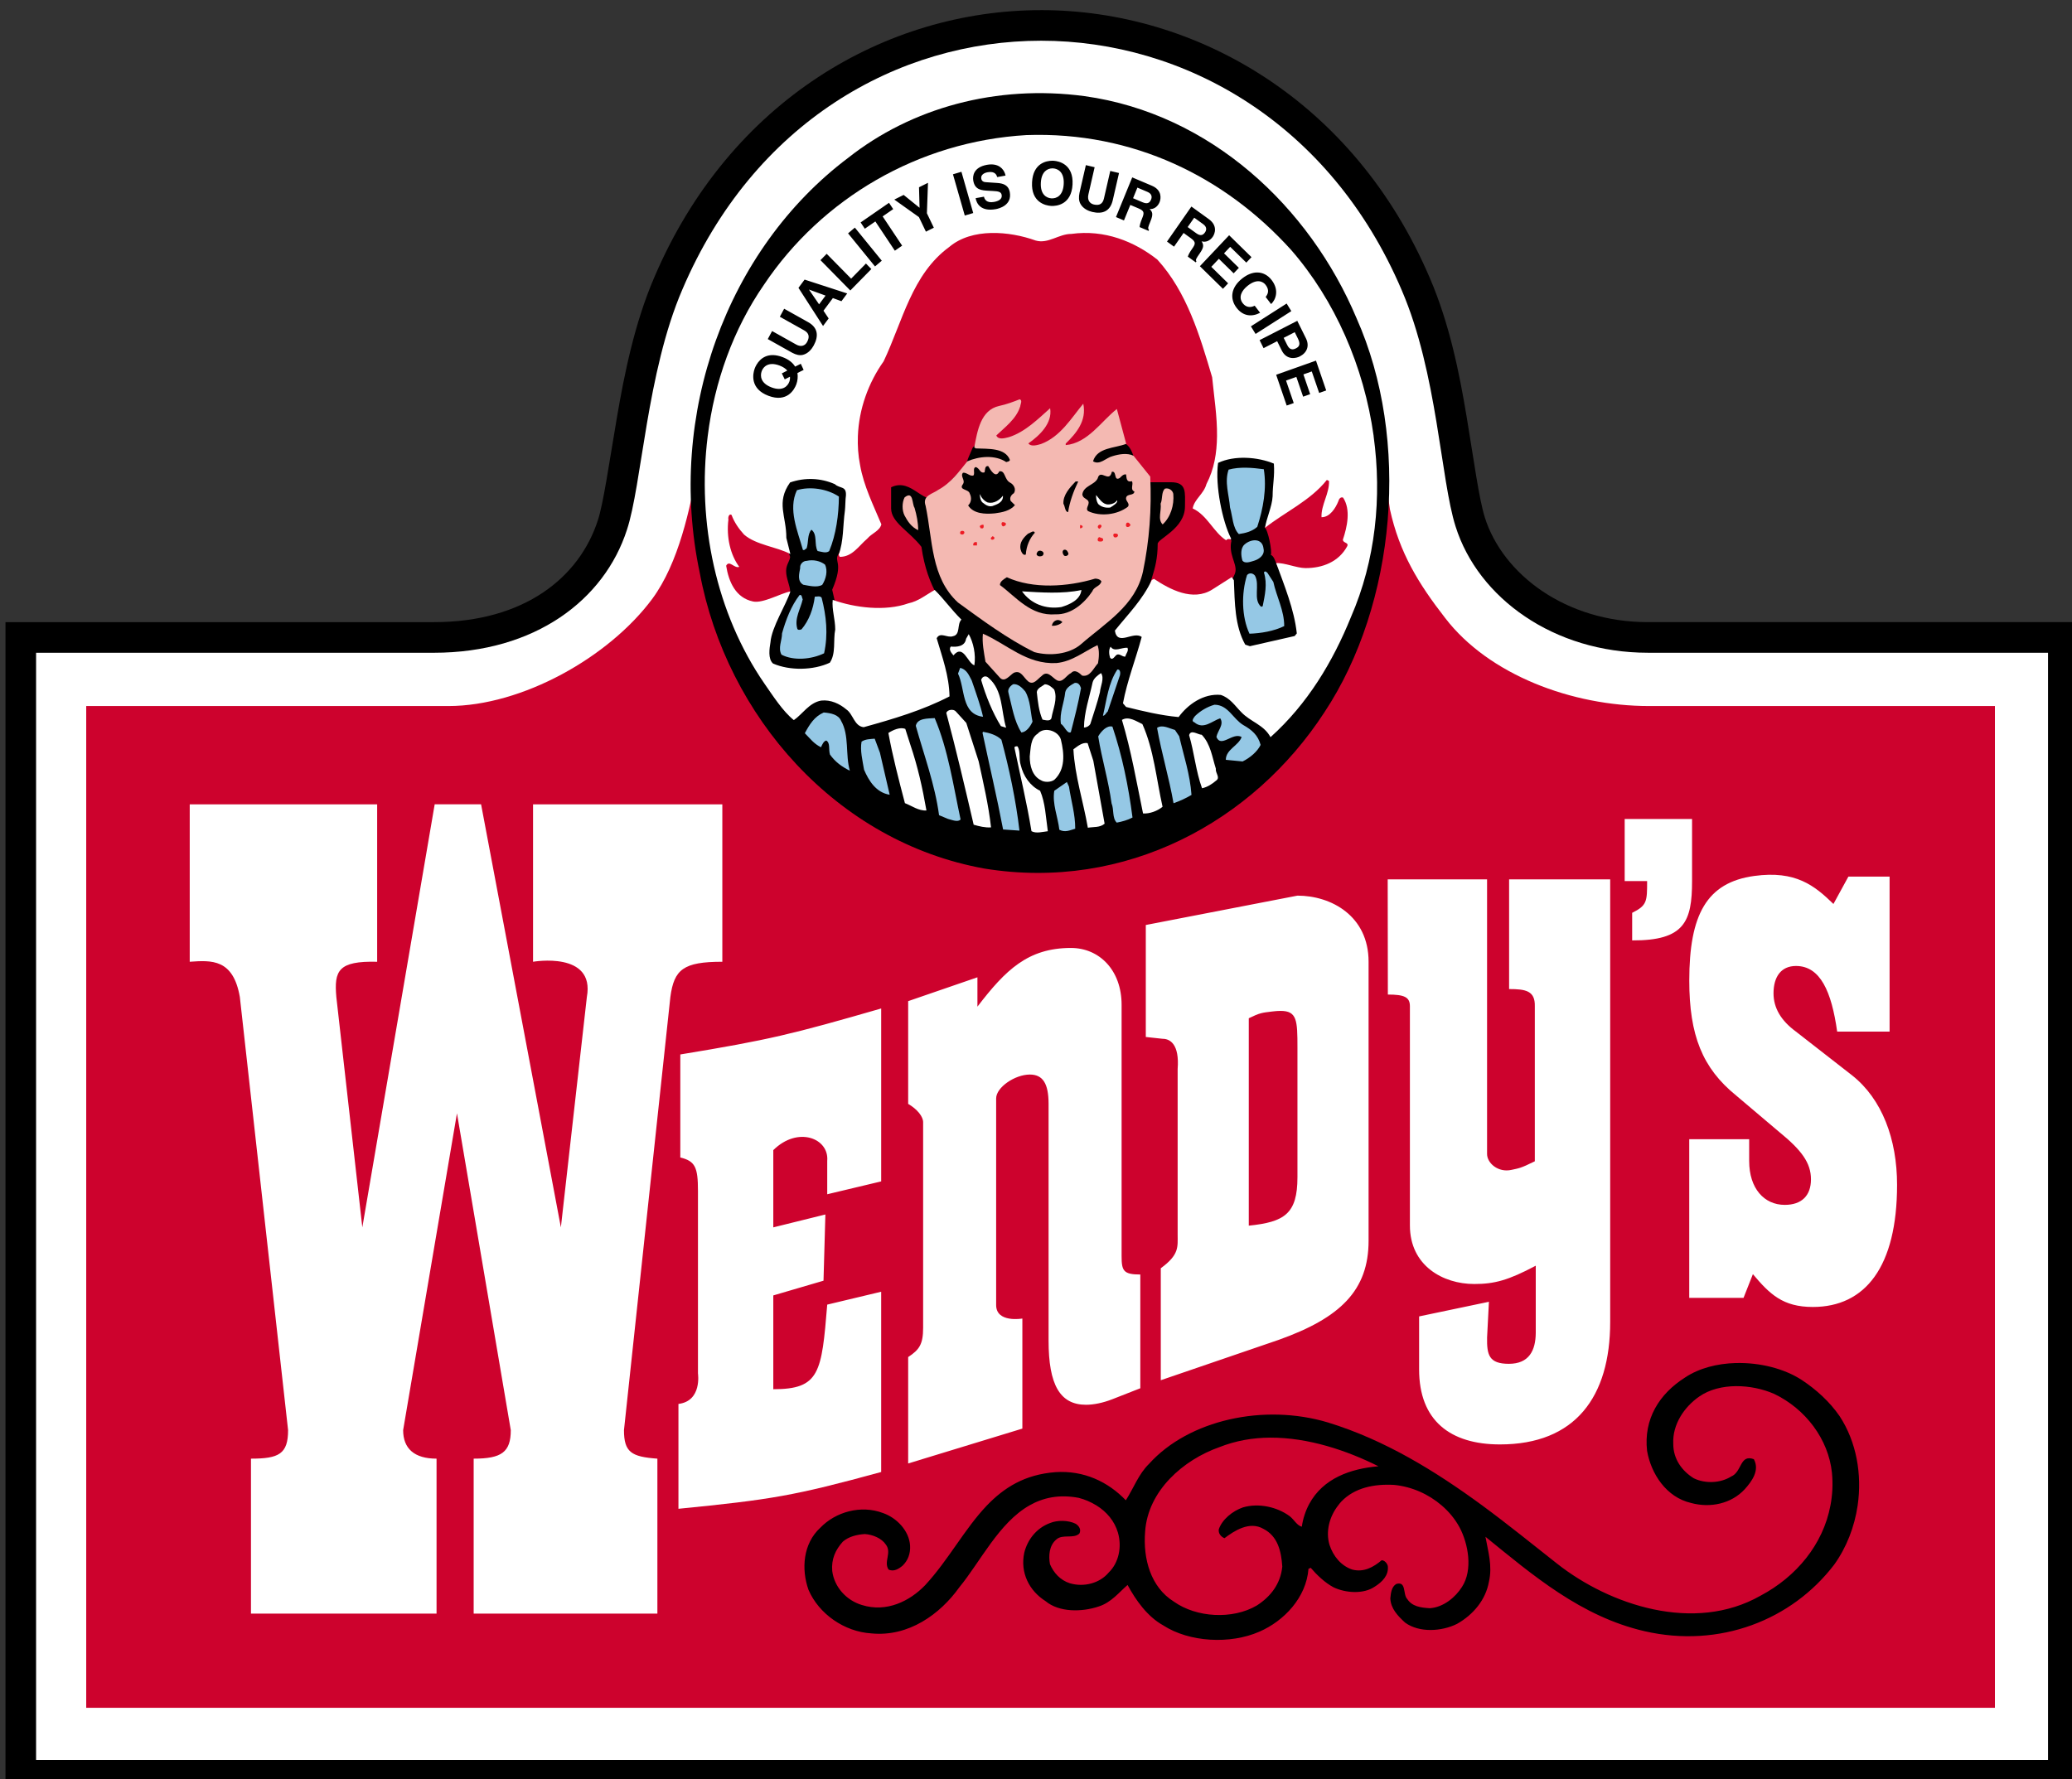 <?xml version="1.0" encoding="UTF-8" standalone="no"?>
<svg
   xmlns:dc="http://purl.org/dc/elements/1.1/"
   xmlns:cc="http://creativecommons.org/ns#"
   xmlns:rdf="http://www.w3.org/1999/02/22-rdf-syntax-ns#"
   xmlns:svg="http://www.w3.org/2000/svg"
   xmlns="http://www.w3.org/2000/svg"
   xmlns:xlink="http://www.w3.org/1999/xlink"
   width="286.421mm"
   height="246.035mm"
   viewBox="0 0 286.421 246.035"
   version="1.1"
   id="svg8">
  <rect x="0" y="0" width="286.421" height="246.035" fill="#333333" stroke="none"/>
  <defs
     id="defs2">
    <path
       d="m 175.62,44.298 c 6.85,15.385 5.03,36.187 -4.061,49.933 -8.971,13.813 -25.092,22.678 -42.958,19.783 C 109.863,110.653 95.967,94.708 92.591,76.583 88.35,56.54 96.012,35.565 111.352,24.007 c 8,-6.327 18.716,-9.309 29.882,-7.813 15.949,2.226 28.46,14.028 34.386,28.104"
       id="SVGID_1_" />
    <clipPath
       id="SVGID_2_-4">
      <use
         id="use3010-3"
         overflow="visible"
         xlink:href="#SVGID_1_"
         style="overflow:visible"
         x="0"
         y="0"
         width="1"
         height="1" />
    </clipPath>
    <clipPath
       id="clipPath770">
      <use
         id="use768"
         overflow="visible"
         xlink:href="#SVGID_1_"
         style="overflow:visible"
         x="0"
         y="0"
         width="1"
         height="1" />
    </clipPath>
    <clipPath
       id="clipPath774">
      <use
         id="use772"
         overflow="visible"
         xlink:href="#SVGID_1_"
         style="overflow:visible"
         x="0"
         y="0"
         width="1"
         height="1" />
    </clipPath>
    <clipPath
       id="clipPath778">
      <use
         id="use776"
         overflow="visible"
         xlink:href="#SVGID_1_"
         style="overflow:visible"
         x="0"
         y="0"
         width="1"
         height="1" />
    </clipPath>
    <clipPath
       id="clipPath782">
      <use
         id="use780"
         overflow="visible"
         xlink:href="#SVGID_1_"
         style="overflow:visible"
         x="0"
         y="0"
         width="1"
         height="1" />
    </clipPath>
    <clipPath
       id="clipPath786">
      <use
         id="use784"
         overflow="visible"
         xlink:href="#SVGID_1_"
         style="overflow:visible"
         x="0"
         y="0"
         width="1"
         height="1" />
    </clipPath>
    <path
       d="m 175.62,44.298 c 6.85,15.385 5.03,36.187 -4.061,49.933 -8.971,13.813 -25.092,22.678 -42.958,19.783 C 109.863,110.653 95.967,94.708 92.591,76.583 88.35,56.54 96.012,35.565 111.352,24.007 c 8,-6.327 18.716,-9.309 29.882,-7.813 15.949,2.226 28.46,14.028 34.386,28.104"
       id="path636-4" />
    <clipPath
       id="SVGID_2_">
      <use
         height="1"
         width="1"
         y="0"
         x="0"
         style="overflow:visible"
         xlink:href="#SVGID_1_"
         overflow="visible"
         id="use3010" />
    </clipPath>
    <clipPath
       id="clipPath2233">
      <use
         height="1"
         width="1"
         y="0"
         x="0"
         style="overflow:visible"
         xlink:href="#SVGID_1_"
         overflow="visible"
         id="use2231" />
    </clipPath>
    <clipPath
       id="clipPath2237">
      <use
         height="1"
         width="1"
         y="0"
         x="0"
         style="overflow:visible"
         xlink:href="#SVGID_1_"
         overflow="visible"
         id="use2235" />
    </clipPath>
    <clipPath
       id="clipPath2241">
      <use
         height="1"
         width="1"
         y="0"
         x="0"
         style="overflow:visible"
         xlink:href="#SVGID_1_"
         overflow="visible"
         id="use2239" />
    </clipPath>
    <clipPath
       id="clipPath2245">
      <use
         height="1"
         width="1"
         y="0"
         x="0"
         style="overflow:visible"
         xlink:href="#SVGID_1_"
         overflow="visible"
         id="use2243" />
    </clipPath>
    <clipPath
       id="clipPath2249">
      <use
         height="1"
         width="1"
         y="0"
         x="0"
         style="overflow:visible"
         xlink:href="#SVGID_1_"
         overflow="visible"
         id="use2247" />
    </clipPath>
    <path
       id="path636"
       d="m 175.62,44.298 c 6.85,15.385 5.03,36.187 -4.061,49.933 -8.971,13.813 -25.092,22.678 -42.958,19.783 C 109.863,110.653 95.967,94.708 92.591,76.583 88.35,56.54 96.012,35.565 111.352,24.007 c 8,-6.327 18.716,-9.309 29.882,-7.813 15.949,2.226 28.46,14.028 34.386,28.104" />
    <clipPath
       id="SVGID_2_-4-7">
      <use
         id="use3010-3-9"
         overflow="visible"
         xlink:href="#SVGID_1_"
         style="overflow:visible"
         x="0"
         y="0"
         width="1"
         height="1" />
    </clipPath>
    <clipPath
       id="clipPath2670">
      <use
         id="use2668"
         overflow="visible"
         xlink:href="#SVGID_1_"
         style="overflow:visible"
         x="0"
         y="0"
         width="1"
         height="1" />
    </clipPath>
    <clipPath
       id="clipPath2674">
      <use
         id="use2672"
         overflow="visible"
         xlink:href="#SVGID_1_"
         style="overflow:visible"
         x="0"
         y="0"
         width="1"
         height="1" />
    </clipPath>
    <clipPath
       id="clipPath2678">
      <use
         id="use2676"
         overflow="visible"
         xlink:href="#SVGID_1_"
         style="overflow:visible"
         x="0"
         y="0"
         width="1"
         height="1" />
    </clipPath>
    <clipPath
       id="clipPath2682">
      <use
         id="use2680"
         overflow="visible"
         xlink:href="#SVGID_1_"
         style="overflow:visible"
         x="0"
         y="0"
         width="1"
         height="1" />
    </clipPath>
    <clipPath
       id="clipPath2686">
      <use
         id="use2684"
         overflow="visible"
         xlink:href="#SVGID_1_"
         style="overflow:visible"
         x="0"
         y="0"
         width="1"
         height="1" />
    </clipPath>
    <path
       d="m 175.62,44.298 c 6.85,15.385 5.03,36.187 -4.061,49.933 -8.971,13.813 -25.092,22.678 -42.958,19.783 C 109.863,110.653 95.967,94.708 92.591,76.583 88.35,56.54 96.012,35.565 111.352,24.007 c 8,-6.327 18.716,-9.309 29.882,-7.813 15.949,2.226 28.46,14.028 34.386,28.104"
       id="path1071" />
    <defs
       id="defs3006-2">
      <path
         d="m 175.62,44.298 c 6.85,15.385 5.03,36.187 -4.061,49.933 -8.971,13.813 -25.092,22.678 -42.958,19.783 C 109.863,110.653 95.967,94.708 92.591,76.583 88.35,56.54 96.012,35.565 111.352,24.007 c 8,-6.327 18.716,-9.309 29.882,-7.813 15.949,2.226 28.46,14.028 34.386,28.104"
         id="path2906" />
    </defs>
    <clipPath
       id="clipPath796">
      <use
         id="use794"
         overflow="visible"
         xlink:href="#SVGID_1_"
         style="overflow:visible"
         x="0"
         y="0"
         width="1"
         height="1" />
    </clipPath>
    <path
       d="m 175.62,44.298 c 6.85,15.385 5.03,36.187 -4.061,49.933 -8.971,13.813 -25.092,22.678 -42.958,19.783 C 109.863,110.653 95.967,94.708 92.591,76.583 88.35,56.54 96.012,35.565 111.352,24.007 c 8,-6.327 18.716,-9.309 29.882,-7.813 15.949,2.226 28.46,14.028 34.386,28.104"
       id="path353" />
    <clipPath
       id="SVGID_2_-4-7-5">
      <use
         height="1"
         width="1"
         y="0"
         x="0"
         style="overflow:visible"
         xlink:href="#SVGID_1_"
         overflow="visible"
         id="use3010-3-9-7" />
    </clipPath>
    <clipPath
       id="clipPath1562">
      <use
         height="1"
         width="1"
         y="0"
         x="0"
         style="overflow:visible"
         xlink:href="#SVGID_1_"
         overflow="visible"
         id="use1560" />
    </clipPath>
    <clipPath
       id="clipPath1566">
      <use
         height="1"
         width="1"
         y="0"
         x="0"
         style="overflow:visible"
         xlink:href="#SVGID_1_"
         overflow="visible"
         id="use1564" />
    </clipPath>
    <clipPath
       id="SVGID_2_-7">
      <use
         id="use241"
         overflow="visible"
         xlink:href="#SVGID_1_-7"
         style="overflow:visible"
         x="0"
         y="0"
         width="100%"
         height="100%" />
    </clipPath>
    <clipPath
       id="clipPath1572">
      <use
         id="use1570"
         overflow="visible"
         xlink:href="#SVGID_1_-7"
         style="overflow:visible"
         x="0"
         y="0"
         width="100%"
         height="100%" />
    </clipPath>
    <clipPath
       id="clipPath1576">
      <use
         id="use1574"
         overflow="visible"
         xlink:href="#SVGID_1_-7"
         style="overflow:visible"
         x="0"
         y="0"
         width="100%"
         height="100%" />
    </clipPath>
    <clipPath
       id="clipPath1580">
      <use
         id="use1578"
         overflow="visible"
         xlink:href="#SVGID_1_-7"
         style="overflow:visible"
         x="0"
         y="0"
         width="100%"
         height="100%" />
    </clipPath>
    <clipPath
       id="clipPath1584">
      <use
         id="use1582"
         overflow="visible"
         xlink:href="#SVGID_1_-7"
         style="overflow:visible"
         x="0"
         y="0"
         width="100%"
         height="100%" />
    </clipPath>
    <clipPath
       id="clipPath1588">
      <use
         id="use1586"
         overflow="visible"
         xlink:href="#SVGID_1_-7"
         style="overflow:visible"
         x="0"
         y="0"
         width="100%"
         height="100%" />
    </clipPath>
    <path
       d="m 175.62,44.298 c 6.85,15.385 5.03,36.187 -4.061,49.933 -8.971,13.813 -25.092,22.678 -42.958,19.783 C 109.863,110.653 95.967,94.708 92.591,76.583 88.35,56.54 96.012,35.565 111.352,24.007 c 8,-6.327 18.716,-9.309 29.882,-7.813 15.949,2.226 28.46,14.028 34.386,28.104"
       id="path3558" />
    <path
       d="m 175.62,44.298 c 6.85,15.385 5.03,36.187 -4.061,49.933 -8.971,13.813 -25.092,22.678 -42.958,19.783 C 109.863,110.653 95.967,94.708 92.591,76.583 88.35,56.54 96.012,35.565 111.352,24.007 c 8,-6.327 18.716,-9.309 29.882,-7.813 15.949,2.226 28.46,14.028 34.386,28.104"
       id="SVGID_1_-9" />
    <clipPath
       id="SVGID_2_-4-6">
      <use
         id="use3010-3-4"
         overflow="visible"
         xlink:href="#SVGID_1_-9"
         style="overflow:visible"
         x="0"
         y="0"
         width="1"
         height="1" />
    </clipPath>
    <clipPath
       id="clipPath770-7">
      <use
         id="use768-8"
         overflow="visible"
         xlink:href="#SVGID_1_-9"
         style="overflow:visible"
         x="0"
         y="0"
         width="1"
         height="1" />
    </clipPath>
    <clipPath
       id="clipPath774-2">
      <use
         id="use772-4"
         overflow="visible"
         xlink:href="#SVGID_1_-9"
         style="overflow:visible"
         x="0"
         y="0"
         width="1"
         height="1" />
    </clipPath>
    <clipPath
       id="clipPath778-2">
      <use
         id="use776-9"
         overflow="visible"
         xlink:href="#SVGID_1_-9"
         style="overflow:visible"
         x="0"
         y="0"
         width="1"
         height="1" />
    </clipPath>
    <clipPath
       id="clipPath782-1">
      <use
         id="use780-8"
         overflow="visible"
         xlink:href="#SVGID_1_-9"
         style="overflow:visible"
         x="0"
         y="0"
         width="1"
         height="1" />
    </clipPath>
    <clipPath
       id="clipPath786-4">
      <use
         id="use784-6"
         overflow="visible"
         xlink:href="#SVGID_1_-9"
         style="overflow:visible"
         x="0"
         y="0"
         width="1"
         height="1" />
    </clipPath>
    <path
       d="m 175.62,44.298 c 6.85,15.385 5.03,36.187 -4.061,49.933 -8.971,13.813 -25.092,22.678 -42.958,19.783 C 109.863,110.653 95.967,94.708 92.591,76.583 88.35,56.54 96.012,35.565 111.352,24.007 c 8,-6.327 18.716,-9.309 29.882,-7.813 15.949,2.226 28.46,14.028 34.386,28.104"
       id="path636-4-2" />
    <clipPath
       id="SVGID_2_-8">
      <use
         height="1"
         width="1"
         y="0"
         x="0"
         style="overflow:visible"
         xlink:href="#SVGID_1_-9"
         overflow="visible"
         id="use3010-4" />
    </clipPath>
    <clipPath
       id="clipPath2233-3">
      <use
         height="1"
         width="1"
         y="0"
         x="0"
         style="overflow:visible"
         xlink:href="#SVGID_1_-9"
         overflow="visible"
         id="use2231-7" />
    </clipPath>
    <clipPath
       id="clipPath2237-9">
      <use
         height="1"
         width="1"
         y="0"
         x="0"
         style="overflow:visible"
         xlink:href="#SVGID_1_-9"
         overflow="visible"
         id="use2235-9" />
    </clipPath>
    <clipPath
       id="clipPath2241-8">
      <use
         height="1"
         width="1"
         y="0"
         x="0"
         style="overflow:visible"
         xlink:href="#SVGID_1_-9"
         overflow="visible"
         id="use2239-1" />
    </clipPath>
    <clipPath
       id="clipPath2245-3">
      <use
         height="1"
         width="1"
         y="0"
         x="0"
         style="overflow:visible"
         xlink:href="#SVGID_1_-9"
         overflow="visible"
         id="use2243-2" />
    </clipPath>
    <clipPath
       id="clipPath2249-8">
      <use
         height="1"
         width="1"
         y="0"
         x="0"
         style="overflow:visible"
         xlink:href="#SVGID_1_-9"
         overflow="visible"
         id="use2247-0" />
    </clipPath>
    <path
       id="path636-7"
       d="m 175.62,44.298 c 6.85,15.385 5.03,36.187 -4.061,49.933 -8.971,13.813 -25.092,22.678 -42.958,19.783 C 109.863,110.653 95.967,94.708 92.591,76.583 88.35,56.54 96.012,35.565 111.352,24.007 c 8,-6.327 18.716,-9.309 29.882,-7.813 15.949,2.226 28.46,14.028 34.386,28.104" />
    <clipPath
       id="SVGID_2_-4-7-2">
      <use
         id="use3010-3-9-5"
         overflow="visible"
         xlink:href="#SVGID_1_-9"
         style="overflow:visible"
         x="0"
         y="0"
         width="1"
         height="1" />
    </clipPath>
    <clipPath
       id="clipPath2670-8">
      <use
         id="use2668-4"
         overflow="visible"
         xlink:href="#SVGID_1_-9"
         style="overflow:visible"
         x="0"
         y="0"
         width="1"
         height="1" />
    </clipPath>
    <clipPath
       id="clipPath2674-5">
      <use
         id="use2672-4"
         overflow="visible"
         xlink:href="#SVGID_1_-9"
         style="overflow:visible"
         x="0"
         y="0"
         width="1"
         height="1" />
    </clipPath>
    <clipPath
       id="clipPath2678-8">
      <use
         id="use2676-4"
         overflow="visible"
         xlink:href="#SVGID_1_-9"
         style="overflow:visible"
         x="0"
         y="0"
         width="1"
         height="1" />
    </clipPath>
    <clipPath
       id="clipPath2682-7">
      <use
         id="use2680-1"
         overflow="visible"
         xlink:href="#SVGID_1_-9"
         style="overflow:visible"
         x="0"
         y="0"
         width="1"
         height="1" />
    </clipPath>
    <clipPath
       id="clipPath2686-2">
      <use
         id="use2684-7"
         overflow="visible"
         xlink:href="#SVGID_1_-9"
         style="overflow:visible"
         x="0"
         y="0"
         width="1"
         height="1" />
    </clipPath>
    <path
       d="m 175.62,44.298 c 6.85,15.385 5.03,36.187 -4.061,49.933 -8.971,13.813 -25.092,22.678 -42.958,19.783 C 109.863,110.653 95.967,94.708 92.591,76.583 88.35,56.54 96.012,35.565 111.352,24.007 c 8,-6.327 18.716,-9.309 29.882,-7.813 15.949,2.226 28.46,14.028 34.386,28.104"
       id="path1071-7" />
    <defs
       id="defs3006-2-3">
      <path
         d="m 175.62,44.298 c 6.85,15.385 5.03,36.187 -4.061,49.933 -8.971,13.813 -25.092,22.678 -42.958,19.783 C 109.863,110.653 95.967,94.708 92.591,76.583 88.35,56.54 96.012,35.565 111.352,24.007 c 8,-6.327 18.716,-9.309 29.882,-7.813 15.949,2.226 28.46,14.028 34.386,28.104"
         id="path2906-5" />
    </defs>
    <clipPath
       id="clipPath796-8">
      <use
         id="use794-9"
         overflow="visible"
         xlink:href="#SVGID_1_-9"
         style="overflow:visible"
         x="0"
         y="0"
         width="1"
         height="1" />
    </clipPath>
    <path
       d="m 175.62,44.298 c 6.85,15.385 5.03,36.187 -4.061,49.933 -8.971,13.813 -25.092,22.678 -42.958,19.783 C 109.863,110.653 95.967,94.708 92.591,76.583 88.35,56.54 96.012,35.565 111.352,24.007 c 8,-6.327 18.716,-9.309 29.882,-7.813 15.949,2.226 28.46,14.028 34.386,28.104"
       id="path353-7" />
    <clipPath
       id="SVGID_2_-4-7-5-5">
      <use
         height="1"
         width="1"
         y="0"
         x="0"
         style="overflow:visible"
         xlink:href="#SVGID_1_-9"
         overflow="visible"
         id="use3010-3-9-7-3" />
    </clipPath>
    <clipPath
       id="clipPath1562-6">
      <use
         height="1"
         width="1"
         y="0"
         x="0"
         style="overflow:visible"
         xlink:href="#SVGID_1_-9"
         overflow="visible"
         id="use1560-0" />
    </clipPath>
    <clipPath
       id="clipPath1566-8">
      <use
         height="1"
         width="1"
         y="0"
         x="0"
         style="overflow:visible"
         xlink:href="#SVGID_1_-9"
         overflow="visible"
         id="use1564-9" />
    </clipPath>
    <clipPath
       id="SVGID_2_-7-7">
      <use
         id="use241-5"
         overflow="visible"
         xlink:href="#SVGID_1_-7"
         style="overflow:visible"
         x="0"
         y="0"
         width="100%"
         height="100%" />
    </clipPath>
    <clipPath
       id="clipPath1572-5">
      <use
         id="use1570-5"
         overflow="visible"
         xlink:href="#SVGID_1_-7"
         style="overflow:visible"
         x="0"
         y="0"
         width="100%"
         height="100%" />
    </clipPath>
    <clipPath
       id="clipPath1576-7">
      <use
         id="use1574-9"
         overflow="visible"
         xlink:href="#SVGID_1_-7"
         style="overflow:visible"
         x="0"
         y="0"
         width="100%"
         height="100%" />
    </clipPath>
    <clipPath
       id="clipPath1580-0">
      <use
         id="use1578-1"
         overflow="visible"
         xlink:href="#SVGID_1_-7"
         style="overflow:visible"
         x="0"
         y="0"
         width="100%"
         height="100%" />
    </clipPath>
    <clipPath
       id="clipPath1584-0">
      <use
         id="use1582-3"
         overflow="visible"
         xlink:href="#SVGID_1_-7"
         style="overflow:visible"
         x="0"
         y="0"
         width="100%"
         height="100%" />
    </clipPath>
    <clipPath
       id="clipPath1588-2">
      <use
         id="use1586-1"
         overflow="visible"
         xlink:href="#SVGID_1_-7"
         style="overflow:visible"
         x="0"
         y="0"
         width="100%"
         height="100%" />
    </clipPath>
    <path
       d="m 175.62,44.298 c 6.85,15.385 5.03,36.187 -4.061,49.933 -8.971,13.813 -25.092,22.678 -42.958,19.783 C 109.863,110.653 95.967,94.708 92.591,76.583 88.35,56.54 96.012,35.565 111.352,24.007 c 8,-6.327 18.716,-9.309 29.882,-7.813 15.949,2.226 28.46,14.028 34.386,28.104"
       id="path3558-5" />
    <path
       d="m 175.62,44.298 c 6.85,15.385 5.03,36.187 -4.061,49.933 -8.971,13.813 -25.092,22.678 -42.958,19.783 C 109.863,110.653 95.967,94.708 92.591,76.583 88.35,56.54 96.012,35.565 111.352,24.007 c 8,-6.327 18.716,-9.309 29.882,-7.813 15.949,2.226 28.46,14.028 34.386,28.104"
       id="path3924" />
    <path
       id="SVGID_1_-4"
       d="m 175.62,44.298 c 6.85,15.385 5.03,36.187 -4.061,49.933 -8.971,13.813 -25.092,22.678 -42.958,19.783 C 109.863,110.653 95.967,94.708 92.591,76.583 88.35,56.54 96.012,35.565 111.352,24.007 c 8,-6.327 18.716,-9.309 29.882,-7.813 15.949,2.226 28.46,14.028 34.386,28.104" />
    <clipPath
       id="SVGID_2_-4-4">
      <use
         height="1"
         width="1"
         y="0"
         x="0"
         style="overflow:visible"
         xlink:href="#SVGID_1_-4"
         overflow="visible"
         id="use3010-3-40" />
    </clipPath>
    <clipPath
       id="clipPath770-3">
      <use
         height="1"
         width="1"
         y="0"
         x="0"
         style="overflow:visible"
         xlink:href="#SVGID_1_-4"
         overflow="visible"
         id="use768-6" />
    </clipPath>
    <clipPath
       id="clipPath774-8">
      <use
         height="1"
         width="1"
         y="0"
         x="0"
         style="overflow:visible"
         xlink:href="#SVGID_1_-4"
         overflow="visible"
         id="use772-42" />
    </clipPath>
    <clipPath
       id="clipPath778-7">
      <use
         height="1"
         width="1"
         y="0"
         x="0"
         style="overflow:visible"
         xlink:href="#SVGID_1_-4"
         overflow="visible"
         id="use776-6" />
    </clipPath>
    <clipPath
       id="clipPath782-3">
      <use
         height="1"
         width="1"
         y="0"
         x="0"
         style="overflow:visible"
         xlink:href="#SVGID_1_-4"
         overflow="visible"
         id="use780-9" />
    </clipPath>
    <clipPath
       id="clipPath786-3">
      <use
         height="1"
         width="1"
         y="0"
         x="0"
         style="overflow:visible"
         xlink:href="#SVGID_1_-4"
         overflow="visible"
         id="use784-4" />
    </clipPath>
    <path
       id="path636-4-5"
       d="m 175.62,44.298 c 6.85,15.385 5.03,36.187 -4.061,49.933 -8.971,13.813 -25.092,22.678 -42.958,19.783 C 109.863,110.653 95.967,94.708 92.591,76.583 88.35,56.54 96.012,35.565 111.352,24.007 c 8,-6.327 18.716,-9.309 29.882,-7.813 15.949,2.226 28.46,14.028 34.386,28.104" />
    <clipPath
       id="SVGID_2_-1">
      <use
         id="use3010-9"
         overflow="visible"
         xlink:href="#SVGID_1_-4"
         style="overflow:visible"
         x="0"
         y="0"
         width="1"
         height="1" />
    </clipPath>
    <clipPath
       id="clipPath2233-1">
      <use
         id="use2231-3"
         overflow="visible"
         xlink:href="#SVGID_1_-4"
         style="overflow:visible"
         x="0"
         y="0"
         width="1"
         height="1" />
    </clipPath>
    <clipPath
       id="clipPath2237-8">
      <use
         id="use2235-5"
         overflow="visible"
         xlink:href="#SVGID_1_-4"
         style="overflow:visible"
         x="0"
         y="0"
         width="1"
         height="1" />
    </clipPath>
    <clipPath
       id="clipPath2241-6">
      <use
         id="use2239-7"
         overflow="visible"
         xlink:href="#SVGID_1_-4"
         style="overflow:visible"
         x="0"
         y="0"
         width="1"
         height="1" />
    </clipPath>
    <clipPath
       id="clipPath2245-1">
      <use
         id="use2243-3"
         overflow="visible"
         xlink:href="#SVGID_1_-4"
         style="overflow:visible"
         x="0"
         y="0"
         width="1"
         height="1" />
    </clipPath>
    <clipPath
       id="clipPath2249-9">
      <use
         id="use2247-1"
         overflow="visible"
         xlink:href="#SVGID_1_-4"
         style="overflow:visible"
         x="0"
         y="0"
         width="1"
         height="1" />
    </clipPath>
    <path
       d="m 175.62,44.298 c 6.85,15.385 5.03,36.187 -4.061,49.933 -8.971,13.813 -25.092,22.678 -42.958,19.783 C 109.863,110.653 95.967,94.708 92.591,76.583 88.35,56.54 96.012,35.565 111.352,24.007 c 8,-6.327 18.716,-9.309 29.882,-7.813 15.949,2.226 28.46,14.028 34.386,28.104"
       id="path636-8" />
    <clipPath
       id="SVGID_2_-4-7-3">
      <use
         height="1"
         width="1"
         y="0"
         x="0"
         style="overflow:visible"
         xlink:href="#SVGID_1_-4"
         overflow="visible"
         id="use3010-3-9-6" />
    </clipPath>
    <clipPath
       id="clipPath2670-1">
      <use
         height="1"
         width="1"
         y="0"
         x="0"
         style="overflow:visible"
         xlink:href="#SVGID_1_-4"
         overflow="visible"
         id="use2668-7" />
    </clipPath>
    <clipPath
       id="clipPath2674-1">
      <use
         height="1"
         width="1"
         y="0"
         x="0"
         style="overflow:visible"
         xlink:href="#SVGID_1_-4"
         overflow="visible"
         id="use2672-5" />
    </clipPath>
    <clipPath
       id="clipPath2678-5">
      <use
         height="1"
         width="1"
         y="0"
         x="0"
         style="overflow:visible"
         xlink:href="#SVGID_1_-4"
         overflow="visible"
         id="use2676-43" />
    </clipPath>
    <clipPath
       id="clipPath2682-1">
      <use
         height="1"
         width="1"
         y="0"
         x="0"
         style="overflow:visible"
         xlink:href="#SVGID_1_-4"
         overflow="visible"
         id="use2680-6" />
    </clipPath>
    <clipPath
       id="clipPath2686-5">
      <use
         height="1"
         width="1"
         y="0"
         x="0"
         style="overflow:visible"
         xlink:href="#SVGID_1_-4"
         overflow="visible"
         id="use2684-1" />
    </clipPath>
    <path
       id="path1071-8"
       d="m 175.62,44.298 c 6.85,15.385 5.03,36.187 -4.061,49.933 -8.971,13.813 -25.092,22.678 -42.958,19.783 C 109.863,110.653 95.967,94.708 92.591,76.583 88.35,56.54 96.012,35.565 111.352,24.007 c 8,-6.327 18.716,-9.309 29.882,-7.813 15.949,2.226 28.46,14.028 34.386,28.104" />
    <defs
       id="defs3006-2-2">
      <path
         id="path2906-4"
         d="m 175.62,44.298 c 6.85,15.385 5.03,36.187 -4.061,49.933 -8.971,13.813 -25.092,22.678 -42.958,19.783 C 109.863,110.653 95.967,94.708 92.591,76.583 88.35,56.54 96.012,35.565 111.352,24.007 c 8,-6.327 18.716,-9.309 29.882,-7.813 15.949,2.226 28.46,14.028 34.386,28.104" />
    </defs>
    <clipPath
       id="clipPath796-5">
      <use
         height="1"
         width="1"
         y="0"
         x="0"
         style="overflow:visible"
         xlink:href="#SVGID_1_-4"
         overflow="visible"
         id="use794-3" />
    </clipPath>
    <clipPath
       id="SVGID_2_-7-8">
      <use
         id="use241-0"
         overflow="visible"
         xlink:href="#SVGID_1_-7"
         style="overflow:visible"
         x="0"
         y="0"
         width="100%"
         height="100%" />
    </clipPath>
    <clipPath
       id="clipPath677">
      <use
         id="use675"
         overflow="visible"
         xlink:href="#SVGID_1_-7"
         style="overflow:visible"
         x="0"
         y="0"
         width="100%"
         height="100%" />
    </clipPath>
    <clipPath
       id="clipPath681">
      <use
         id="use679"
         overflow="visible"
         xlink:href="#SVGID_1_-7"
         style="overflow:visible"
         x="0"
         y="0"
         width="100%"
         height="100%" />
    </clipPath>
    <clipPath
       id="clipPath685">
      <use
         id="use683"
         overflow="visible"
         xlink:href="#SVGID_1_-7"
         style="overflow:visible"
         x="0"
         y="0"
         width="100%"
         height="100%" />
    </clipPath>
    <clipPath
       id="clipPath689">
      <use
         id="use687"
         overflow="visible"
         xlink:href="#SVGID_1_-7"
         style="overflow:visible"
         x="0"
         y="0"
         width="100%"
         height="100%" />
    </clipPath>
    <clipPath
       id="clipPath693">
      <use
         id="use691"
         overflow="visible"
         xlink:href="#SVGID_1_-7"
         style="overflow:visible"
         x="0"
         y="0"
         width="100%"
         height="100%" />
    </clipPath>
    <path
       d="m 175.62,44.298 c 6.85,15.385 5.03,36.187 -4.061,49.933 -8.971,13.813 -25.092,22.678 -42.958,19.783 C 109.863,110.653 95.967,94.708 92.591,76.583 88.35,56.54 96.012,35.565 111.352,24.007 c 8,-6.327 18.716,-9.309 29.882,-7.813 15.949,2.226 28.46,14.028 34.386,28.104"
       id="path524" />
    <defs
       id="defs239">
      <path
         d="m 175.62,44.298 c 6.85,15.385 5.03,36.187 -4.061,49.933 -8.971,13.813 -25.092,22.678 -42.958,19.783 C 109.863,110.653 95.967,94.708 92.591,76.583 88.35,56.54 96.012,35.565 111.352,24.007 c 8,-6.327 18.716,-9.309 29.882,-7.813 15.949,2.226 28.46,14.028 34.386,28.104"
         id="path1094" />
    </defs>
    <clipPath
       id="clipPath703">
      <use
         id="use701"
         overflow="visible"
         xlink:href="#SVGID_1_-7"
         style="overflow:visible"
         x="0"
         y="0"
         width="100%"
         height="100%" />
    </clipPath>
    <path
       id="path4174"
       d="m 175.62,44.298 c 6.85,15.385 5.03,36.187 -4.061,49.933 -8.971,13.813 -25.092,22.678 -42.958,19.783 C 109.863,110.653 95.967,94.708 92.591,76.583 88.35,56.54 96.012,35.565 111.352,24.007 c 8,-6.327 18.716,-9.309 29.882,-7.813 15.949,2.226 28.46,14.028 34.386,28.104" />
    <path
       d="m 175.62,44.298 c 6.85,15.385 5.03,36.187 -4.061,49.933 -8.971,13.813 -25.092,22.678 -42.958,19.783 C 109.863,110.653 95.967,94.708 92.591,76.583 88.35,56.54 96.012,35.565 111.352,24.007 c 8,-6.327 18.716,-9.309 29.882,-7.813 15.949,2.226 28.46,14.028 34.386,28.104"
       id="path4176" />
    <path
       id="SVGID_1_-5"
       d="m 175.62,44.298 c 6.85,15.385 5.03,36.187 -4.061,49.933 -8.971,13.813 -25.092,22.678 -42.958,19.783 C 109.863,110.653 95.967,94.708 92.591,76.583 88.35,56.54 96.012,35.565 111.352,24.007 c 8,-6.327 18.716,-9.309 29.882,-7.813 15.949,2.226 28.46,14.028 34.386,28.104" />
    <clipPath
       id="SVGID_2_-4-46">
      <use
         height="1"
         width="1"
         y="0"
         x="0"
         style="overflow:visible"
         xlink:href="#SVGID_1_-5"
         overflow="visible"
         id="use3010-3-7" />
    </clipPath>
    <clipPath
       id="clipPath770-4">
      <use
         height="1"
         width="1"
         y="0"
         x="0"
         style="overflow:visible"
         xlink:href="#SVGID_1_-5"
         overflow="visible"
         id="use768-9" />
    </clipPath>
    <clipPath
       id="clipPath774-0">
      <use
         height="1"
         width="1"
         y="0"
         x="0"
         style="overflow:visible"
         xlink:href="#SVGID_1_-5"
         overflow="visible"
         id="use772-6" />
    </clipPath>
    <clipPath
       id="clipPath778-75">
      <use
         height="1"
         width="1"
         y="0"
         x="0"
         style="overflow:visible"
         xlink:href="#SVGID_1_-5"
         overflow="visible"
         id="use776-3" />
    </clipPath>
    <clipPath
       id="clipPath782-5">
      <use
         height="1"
         width="1"
         y="0"
         x="0"
         style="overflow:visible"
         xlink:href="#SVGID_1_-5"
         overflow="visible"
         id="use780-1" />
    </clipPath>
    <clipPath
       id="clipPath786-0">
      <use
         height="1"
         width="1"
         y="0"
         x="0"
         style="overflow:visible"
         xlink:href="#SVGID_1_-5"
         overflow="visible"
         id="use784-8" />
    </clipPath>
    <path
       id="path636-4-6"
       d="m 175.62,44.298 c 6.85,15.385 5.03,36.187 -4.061,49.933 -8.971,13.813 -25.092,22.678 -42.958,19.783 C 109.863,110.653 95.967,94.708 92.591,76.583 88.35,56.54 96.012,35.565 111.352,24.007 c 8,-6.327 18.716,-9.309 29.882,-7.813 15.949,2.226 28.46,14.028 34.386,28.104" />
    <clipPath
       id="SVGID_2_-9">
      <use
         id="use3010-8"
         overflow="visible"
         xlink:href="#SVGID_1_-5"
         style="overflow:visible"
         x="0"
         y="0"
         width="1"
         height="1" />
    </clipPath>
    <clipPath
       id="clipPath2233-0">
      <use
         id="use2231-32"
         overflow="visible"
         xlink:href="#SVGID_1_-5"
         style="overflow:visible"
         x="0"
         y="0"
         width="1"
         height="1" />
    </clipPath>
    <clipPath
       id="clipPath2237-2">
      <use
         id="use2235-0"
         overflow="visible"
         xlink:href="#SVGID_1_-5"
         style="overflow:visible"
         x="0"
         y="0"
         width="1"
         height="1" />
    </clipPath>
    <clipPath
       id="clipPath2241-9">
      <use
         id="use2239-5"
         overflow="visible"
         xlink:href="#SVGID_1_-5"
         style="overflow:visible"
         x="0"
         y="0"
         width="1"
         height="1" />
    </clipPath>
    <clipPath
       id="clipPath2245-13">
      <use
         id="use2243-1"
         overflow="visible"
         xlink:href="#SVGID_1_-5"
         style="overflow:visible"
         x="0"
         y="0"
         width="1"
         height="1" />
    </clipPath>
    <clipPath
       id="clipPath2249-3">
      <use
         id="use2247-05"
         overflow="visible"
         xlink:href="#SVGID_1_-5"
         style="overflow:visible"
         x="0"
         y="0"
         width="1"
         height="1" />
    </clipPath>
    <path
       d="m 175.62,44.298 c 6.85,15.385 5.03,36.187 -4.061,49.933 -8.971,13.813 -25.092,22.678 -42.958,19.783 C 109.863,110.653 95.967,94.708 92.591,76.583 88.35,56.54 96.012,35.565 111.352,24.007 c 8,-6.327 18.716,-9.309 29.882,-7.813 15.949,2.226 28.46,14.028 34.386,28.104"
       id="path636-46" />
    <clipPath
       id="SVGID_2_-4-7-1">
      <use
         height="1"
         width="1"
         y="0"
         x="0"
         style="overflow:visible"
         xlink:href="#SVGID_1_-5"
         overflow="visible"
         id="use3010-3-9-70" />
    </clipPath>
    <clipPath
       id="clipPath2670-7">
      <use
         height="1"
         width="1"
         y="0"
         x="0"
         style="overflow:visible"
         xlink:href="#SVGID_1_-5"
         overflow="visible"
         id="use2668-1" />
    </clipPath>
    <clipPath
       id="clipPath2674-4">
      <use
         height="1"
         width="1"
         y="0"
         x="0"
         style="overflow:visible"
         xlink:href="#SVGID_1_-5"
         overflow="visible"
         id="use2672-3" />
    </clipPath>
    <clipPath
       id="clipPath2678-2">
      <use
         height="1"
         width="1"
         y="0"
         x="0"
         style="overflow:visible"
         xlink:href="#SVGID_1_-5"
         overflow="visible"
         id="use2676-8" />
    </clipPath>
    <clipPath
       id="clipPath2682-2">
      <use
         height="1"
         width="1"
         y="0"
         x="0"
         style="overflow:visible"
         xlink:href="#SVGID_1_-5"
         overflow="visible"
         id="use2680-4" />
    </clipPath>
    <clipPath
       id="clipPath2686-9">
      <use
         height="1"
         width="1"
         y="0"
         x="0"
         style="overflow:visible"
         xlink:href="#SVGID_1_-5"
         overflow="visible"
         id="use2684-6" />
    </clipPath>
    <path
       id="path1071-2"
       d="m 175.62,44.298 c 6.85,15.385 5.03,36.187 -4.061,49.933 -8.971,13.813 -25.092,22.678 -42.958,19.783 C 109.863,110.653 95.967,94.708 92.591,76.583 88.35,56.54 96.012,35.565 111.352,24.007 c 8,-6.327 18.716,-9.309 29.882,-7.813 15.949,2.226 28.46,14.028 34.386,28.104" />
    <path
       d="m 175.62,44.298 c 6.85,15.385 5.03,36.187 -4.061,49.933 -8.971,13.813 -25.092,22.678 -42.958,19.783 C 109.863,110.653 95.967,94.708 92.591,76.583 88.35,56.54 96.012,35.565 111.352,24.007 c 8,-6.327 18.716,-9.309 29.882,-7.813 15.949,2.226 28.46,14.028 34.386,28.104"
       id="path2906-0" />
    <defs
       id="defs3006-2-1">
      <path
         d="m 175.62,44.298 c 6.85,15.385 5.03,36.187 -4.061,49.933 -8.971,13.813 -25.092,22.678 -42.958,19.783 C 109.863,110.653 95.967,94.708 92.591,76.583 88.35,56.54 96.012,35.565 111.352,24.007 c 8,-6.327 18.716,-9.309 29.882,-7.813 15.949,2.226 28.46,14.028 34.386,28.104"
         id="path4884" />
    </defs>
    <clipPath
       id="clipPath796-87">
      <use
         id="use794-30"
         overflow="visible"
         xlink:href="#SVGID_1_-5"
         style="overflow:visible"
         x="0"
         y="0"
         width="1"
         height="1" />
    </clipPath>
  </defs>
  <g
     id="layer1"
     transform="translate(-2499.425,-3110.685)">
    <g
       id="layer1-7"
       transform="matrix(0.646,0,0,0.646,1101.619,531.206)"
       style="stroke-width:1.549">
      <g
         id="g4365">
        <g
           id="path394-1"
           style="opacity:1">
          <path
             style="color:#000000;font-style:normal;font-variant:normal;font-weight:normal;font-stretch:normal;font-size:medium;line-height:normal;font-family:sans-serif;font-variant-ligatures:normal;font-variant-position:normal;font-variant-caps:normal;font-variant-numeric:normal;font-variant-alternates:normal;font-variant-east-asian:normal;font-feature-settings:normal;font-variation-settings:normal;text-indent:0;text-align:start;text-decoration:none;text-decoration-line:none;text-decoration-style:solid;text-decoration-color:#000000;letter-spacing:normal;word-spacing:normal;text-transform:none;writing-mode:lr-tb;direction:ltr;text-orientation:mixed;dominant-baseline:auto;baseline-shift:baseline;text-anchor:start;white-space:normal;shape-padding:0;shape-margin:0;inline-size:0;clip-rule:evenodd;display:inline;overflow:visible;visibility:visible;isolation:auto;mix-blend-mode:normal;color-interpolation:sRGB;color-interpolation-filters:linearRGB;solid-color:#000000;solid-opacity:1;vector-effect:none;fill:#ffffff;fill-opacity:1;fill-rule:evenodd;stroke:none;stroke-width:13.094;stroke-linecap:butt;stroke-linejoin:miter;stroke-miterlimit:4;stroke-dasharray:none;stroke-dashoffset:0;stroke-opacity:1;color-rendering:auto;image-rendering:auto;shape-rendering:auto;text-rendering:auto;enable-background:accumulate;stop-color:#000000;stop-opacity:1"
             d="m 2602.033,4369.687 v -236.974 h -85.624 c -20.101,0 -36.322,-11.701 -41.145,-27.018 -3.219,-10.078 -3.881,-32.817 -11.517,-50.551 -15.269,-35.871 -46.626,-53.427 -77.178,-53.427 -30.55,0 -61.503,17.396 -76.778,53.27 -7.636,17.735 -8.643,41.768 -11.859,51.441 -4.824,14.915 -19.595,26.288 -41.304,26.288 h -85.12 v 236.974 h 430.524 z"
             id="path5285" />
          <path
             style="color:#000000;font-style:normal;font-variant:normal;font-weight:normal;font-stretch:normal;font-size:medium;line-height:normal;font-family:sans-serif;font-variant-ligatures:normal;font-variant-position:normal;font-variant-caps:normal;font-variant-numeric:normal;font-variant-alternates:normal;font-variant-east-asian:normal;font-feature-settings:normal;font-variation-settings:normal;text-indent:0;text-align:start;text-decoration:none;text-decoration-line:none;text-decoration-style:solid;text-decoration-color:#000000;letter-spacing:normal;word-spacing:normal;text-transform:none;writing-mode:lr-tb;direction:ltr;text-orientation:mixed;dominant-baseline:auto;baseline-shift:baseline;text-anchor:start;white-space:normal;shape-padding:0;shape-margin:0;inline-size:0;clip-rule:evenodd;display:inline;overflow:visible;visibility:visible;isolation:auto;mix-blend-mode:normal;color-interpolation:sRGB;color-interpolation-filters:linearRGB;solid-color:#000000;solid-opacity:1;vector-effect:none;fill:#000000;fill-opacity:1;fill-rule:evenodd;stroke:none;stroke-linecap:butt;stroke-linejoin:miter;stroke-miterlimit:4;stroke-dasharray:none;stroke-dashoffset:0;stroke-opacity:1;color-rendering:auto;image-rendering:auto;shape-rendering:auto;text-rendering:auto;enable-background:accumulate;stop-color:#000000;stop-opacity:1"
             d="m 2386.57,3995.17 c -33.027,0 -66.562,19.139 -82.791,57.227 -2e-4,5e-4 2e-4,0 0,0 -4.201,9.758 -6.391,20.628 -8.027,30.23 -1.637,9.603 -2.871,18.242 -4.031,21.732 l -0.01,0.025 -0.01,0.025 c -3.919,12.118 -15.654,21.756 -35.076,21.756 h -91.666 v 250.068 h 443.394 l 0.223,-6.438 v -0.111 -243.522 h -92.17 c -17.561,0 -31.053,-10.221 -34.9,-22.438 v -0.014 -0.012 c -1.215,-3.804 -2.329,-12.145 -3.881,-21.486 -1.551,-9.333 -3.664,-19.906 -7.85,-29.637 v 0 c -16.233,-38.133 -50.139,-57.408 -83.199,-57.408 z m 0,13.094 c 28.044,0 56.849,15.836 71.154,49.443 v 0.014 l 0.01,0.012 c 3.443,7.997 5.478,17.649 6.971,26.631 1.492,8.976 2.317,17.038 4.318,23.311 5.804,18.41 24.75,31.586 47.387,31.586 h 79.076 v 223.883 h -417.43 v -223.881 h 78.572 c 23.986,0 41.788,-13.099 47.523,-30.799 2.049,-6.18 2.929,-14.38 4.506,-23.633 1.579,-9.266 3.712,-19.279 7.146,-27.256 l 0.01,-0.012 0.01,-0.012 c 14.325,-33.643 42.69,-49.287 70.754,-49.287 z"
             id="path5287" />
        </g>
        <path
           style="clip-rule:evenodd;fill:#ffffff;fill-rule:evenodd;stroke:none;stroke-width:9.067"
           d="m 2602.033,4369.687 v -236.974 h -85.624 c -20.101,0 -36.322,-11.701 -41.145,-27.018 -3.219,-10.078 -3.881,-32.817 -11.517,-50.551 -15.269,-35.871 -46.626,-53.427 -77.178,-53.427 -30.55,0 -61.503,17.396 -76.778,53.27 -7.636,17.735 -8.643,41.768 -11.859,51.441 -4.824,14.915 -19.595,26.288 -41.304,26.288 h -85.12 v 236.974 h 430.524 z"
           id="path394" />
      </g>
      <g
         id="g5355">
        <path
           id="path1734"
           d="m 2590.669,4144.12 v 214.416 h -408.433 v -214.416 h 77.505 c 15.755,0 34.337,-10.426 43.627,-22.95 5.655,-7.674 8.082,-19.264 9.695,-28.148 0.406,-2.427 4.445,-17.098 4.847,-19.116 8.484,-35.145 39.184,-60.672 70.287,-60.672 31.108,0 61.029,26.944 69.511,62.089 0.408,2.021 3.099,24.273 3.504,26.697 2.018,9.289 6.162,15.988 11.82,23.259 9.29,12.118 27.063,18.84 43.624,18.84 z"
           style="clip-rule:evenodd;fill:#cd022d;fill-opacity:1;fill-rule:evenodd;stroke:none;stroke-width:9.1" />
        <g
           id="g5327">
          <g
             id="g4301"
             transform="translate(-0.351)">
            <g
               id="g4259">
              <path
                 d="m 2526.211,4168.298 h -14.417 v 13.287 h 4.801 c 0,4.33 0,5.218 -3.2,6.794 v 5.904 c 11.206,0.059 12.816,-4.037 12.816,-12.698 z m -281.366,-3.142 h -40.109 v 33.697 c 4.675,-0.332 9.299,-0.645 10.723,7.539 l 10.323,92.71 c 0,5.117 -1.987,6.105 -7.942,6.105 v 33.167 h 39.712 v -33.167 c -4.765,0 -7.149,-2.162 -7.149,-6.105 l 11.517,-67.81 11.517,67.81 c 0,4.724 -1.987,6.105 -7.942,6.105 v 33.167 h 39.312 v -33.167 c -5.559,-0.394 -7.149,-1.378 -7.149,-6.105 l 9.927,-92.71 c 0.794,-5.904 2.781,-7.539 11.12,-7.539 v -33.697 h -40.505 v 33.697 c 0,0 13.321,-2.333 11.517,7.539 l -5.561,49.309 -17.075,-90.548 h -9.927 l -15.485,90.548 -5.561,-49.306 c -0.504,-5.647 0.419,-7.746 8.736,-7.539 v -33.7 z m 293.587,76.361 v -4.683 H 2525.61 v 33.956 h 11.618 l 2.002,-5.073 c 3.606,4.29 6.411,7.024 12.822,7.024 11.218,0 18.029,-8.586 18.029,-26.149 0,-9.757 -3.205,-18.343 -9.616,-23.419 l -12.015,-9.366 c -3.205,-2.343 -4.807,-5.073 -4.807,-8.196 0,-3.513 1.601,-5.854 4.807,-5.854 5.207,0 7.609,5.463 8.813,14.05 h 11.218 v -33.178 h -8.816 l -3.2,5.856 c -4.009,-3.903 -8.052,-7.214 -16.947,-5.997 -10.215,1.4 -13.901,8.34 -13.901,22.39 0,11.71 2.805,18.733 10.014,24.589 l 9.216,7.806 c 4.801,3.903 6.809,6.633 6.809,10.147 0,3.513 -2.007,5.469 -5.613,5.469 -4.404,0 -7.609,-3.519 -7.609,-9.369 z m -51.369,-60.305 v 23.485 c 3.539,0 5.584,0.358 5.503,3.679 v 33.182 c -3.146,1.562 -3.444,1.487 -4.979,1.834 -2.867,0.649 -5.241,-1.443 -5.241,-3.401 v -58.779 h -21.263 l 0.034,24.659 c 3.539,0 4.718,0.546 4.718,2.502 v 46.923 c 0,8.611 7.075,12.528 13.759,12.528 4.327,0 7.275,-0.785 13.171,-3.917 v 14.377 c -0.026,3.756 -1.427,6.622 -5.751,6.622 -4.271,0 -4.729,-1.909 -4.664,-5.645 l 0.393,-7.634 -14.938,3.132 v 11.352 c 0,10.96 6.682,16.048 17.301,16.048 16.114,0 23.587,-10.175 23.587,-26.224 v -94.722 z m -93.743,14.685 c -9.21,0 -14.02,4.712 -20.028,12.566 v -6.284 l -14.821,5.104 v 21.989 c 2.005,1.177 3.203,2.747 3.203,3.924 v 43.981 c 0,3.534 -0.801,4.712 -3.203,6.284 v 22.777 l 24.437,-7.464 v -23.558 c 0,0 -5.641,0.999 -5.61,-2.914 v -44.206 c 0,-2.354 4.006,-5.104 7.212,-5.104 2.805,0 4.006,1.965 4.006,6.284 v 50.652 c 0,9.426 2.405,13.745 8.012,13.745 1.601,0 3.606,-0.393 5.613,-1.18 l 6.005,-2.354 v -24.346 c -3.606,0 -4.003,-0.788 -4.003,-3.93 v -53.791 c 0,-7.464 -4.812,-12.173 -10.823,-12.173 z m -40.625,49.966 v -37.009 c -19.102,5.513 -23.878,6.694 -42.983,9.841 v 22.048 c 3.182,0.784 3.78,2.07 3.78,7.188 v 39.052 c 0,0 0.903,5.89 -4.178,6.512 v 22.442 c 19.901,-1.973 24.676,-2.757 43.38,-7.874 v -38.583 l -11.543,2.757 c -1.193,14.568 -1.591,18.108 -11.54,18.108 v -20.076 l 10.744,-3.15 0.401,-14.174 -11.145,2.757 v -16.535 c 5.249,-5.193 11.963,-2.536 11.54,2.296 v 7.154 z m 89.077,-61.163 -32.452,6.284 v 23.968 l 3.609,0.391 c 1.601,0 3.615,1.179 3.206,6.461 v 35.365 c 0,2.751 0.378,4.373 -3.609,7.283 v 23.968 l 25.243,-8.644 c 13.214,-4.714 19.223,-10.611 19.223,-21.214 v -59.717 c 0,-9.821 -8.011,-14.144 -15.22,-14.144 z m -3.651,24.672 c 3.562,-0.017 3.651,2.014 3.651,7.859 v 27.722 c 0,7.886 -2.801,9.603 -10.415,10.385 v -44.393 c 2.408,-1.178 2.823,-1.177 5.015,-1.447 0.66,-0.081 1.24,-0.124 1.749,-0.126 z"
                 style="clip-rule:evenodd;fill:#ffffff;fill-rule:evenodd;stroke:none;stroke-width:8.972"
                 id="path432" />
              <path
                 style="clip-rule:evenodd;fill:#000000;fill-rule:evenodd;stroke:none;stroke-width:0.705"
                 id="path3202-3"
                 d="m 2535.572,4284.738 c -3.962,0.111 -7.83,1.083 -10.842,3.09 -5.536,3.502 -8.908,8.893 -8.144,15.71 0.867,4.939 4.12,9.935 9.414,11.155 4.161,1.135 8.65,0.131 11.476,-2.933 1.475,-1.639 3.28,-4.023 1.956,-6.441 -3.043,-1.121 -2.498,2.735 -4.866,3.718 -2.252,1.411 -5.518,1.576 -7.986,0.368 -2.482,-1.537 -4.403,-4.085 -4.389,-7.384 -0.198,-4.183 2.397,-7.917 5.553,-10.107 4.404,-3.062 11.201,-2.679 16.024,-0.577 6.744,3.226 11.626,9.719 12.375,16.863 0.242,2.418 0.111,4.787 -0.319,7.018 -1.565,8.367 -7.321,15.279 -14.967,19.324 -14.202,8.078 -32.301,1.998 -43.525,-6.86 -5.18,-4.082 -10.477,-8.38 -16.024,-12.464 -10.041,-7.36 -20.85,-14.023 -33.001,-17.753 -13.706,-4.119 -29.8,-0.559 -38.289,8.85 -2.252,2.194 -3.279,5.168 -4.971,7.803 -3.818,-3.97 -8.988,-6.438 -15.072,-6.022 -6.578,0.505 -10.983,3.318 -14.649,7.122 -4.771,4.99 -8.22,11.668 -13.221,17.072 -3.271,3.402 -8.245,5.906 -13.539,4.242 -3.359,-1.008 -5.913,-3.876 -6.346,-7.279 -0.219,-2.545 0.683,-4.52 2.274,-6.284 1.234,-1.082 3.026,-1.521 4.707,-1.624 1.692,0.11 3.605,0.915 4.495,2.252 1.337,1.752 -0.538,3.693 0.581,5.341 1.119,0.554 2.226,-0.174 3.014,-0.839 1.119,-1.095 1.688,-2.53 1.587,-4.294 -0.198,-3.187 -2.889,-5.958 -5.817,-6.965 -4.708,-1.778 -10.109,-0.246 -13.38,3.142 -3.728,3.415 -4.104,8.879 -2.538,13.302 2.227,5.18 7.693,8.968 13.433,9.322 7.991,0.806 14.755,-4.138 18.827,-9.845 4.542,-5.534 8.492,-13.827 15.02,-17.544 2.901,-1.649 6.314,-2.418 10.524,-1.624 1.4,0.354 2.65,0.917 3.808,1.624 2.202,1.361 3.877,3.356 4.601,5.813 0.891,3.088 0.176,6.458 -1.956,8.536 -1.923,2.306 -5.313,3.212 -8.356,2.304 -2.022,-0.657 -3.442,-2.218 -4.231,-4.085 -0.318,-1.765 -0.198,-3.979 1.376,-5.289 1.348,-1.198 3.669,-0.07 4.918,-1.256 0.459,-0.883 -0.11,-1.665 -0.792,-2.095 -1.578,-0.783 -3.921,-0.813 -5.5,-0.151 -2.926,1.082 -4.813,3.59 -5.5,6.337 -0.915,4.285 1.047,8.15 4.548,10.369 2.901,2.431 7.783,2.36 11.37,1.152 2.711,-0.859 4.392,-3.072 6.188,-4.608 1.782,3.301 4.242,6.764 7.615,8.641 5.6,3.642 14.377,4.083 20.573,1.363 5.282,-2.281 10.054,-7.297 10.524,-13.459 l 0.476,-0.217 c 1.234,1.437 3.01,3.194 4.918,4.189 2.594,1.222 6.411,1.48 8.779,-0.151 1.578,-0.982 3.031,-2.421 2.803,-4.399 -0.11,-0.554 -0.65,-1.243 -1.321,-1.256 -1.692,1.437 -3.812,2.657 -6.293,1.991 -2.354,-0.781 -4.077,-2.858 -4.865,-5.289 -0.878,-2.936 0.044,-6.137 1.85,-8.431 0.219,-0.302 0.443,-0.575 0.687,-0.839 2.825,-2.95 6.988,-3.801 11.265,-3.561 3.816,0.365 7.421,1.993 10.207,4.399 1.565,1.337 2.852,2.91 3.808,4.661 1.881,3.518 2.908,9.15 0.529,12.778 -1.376,2.194 -3.963,4.369 -6.875,4.556 -2.022,-0.11 -3.807,-0.403 -4.812,-1.939 -1.018,-1.008 -0.132,-3.916 -2.38,-3.247 -1.018,0.631 -1.141,1.88 -1.268,3.09 0.11,2.204 1.609,3.747 3.173,5.184 3.029,2.205 7.835,1.899 11.106,0.264 3.488,-1.965 6.137,-5.163 6.822,-9.008 0.802,-3.413 -0.198,-6.561 -0.74,-9.636 10.078,8.178 20.455,17.089 34.058,20.214 16.072,3.692 31.514,-2.388 40.563,-14.244 2.645,-3.68 4.349,-8.087 5.024,-12.673 0.957,-6.605 -0.222,-13.558 -3.861,-19.115 -2.114,-3.075 -5.024,-5.707 -8.039,-7.698 -3.794,-2.495 -9.079,-3.809 -14.173,-3.666 z m -99.636,15.972 c 8.168,-0.043 16.454,2.767 23.164,6.128 -5.967,0.505 -11.843,2.57 -14.808,8.065 -0.777,1.437 -1.359,3.206 -1.587,4.87 -1.018,-0.228 -1.701,-1.574 -2.591,-2.252 -2.686,-1.98 -6.611,-2.869 -9.995,-1.885 -2.252,0.77 -4.496,2.62 -5.183,4.713 -0.11,0.87 0.441,1.545 1.216,1.884 2.037,-1.524 5.327,-3.754 8.356,-1.991 3.041,1.563 3.803,4.762 4.019,8.065 -0.357,3.628 -2.406,6.374 -5.447,8.327 -5.204,3.062 -12.944,2.603 -17.769,-0.839 -4.936,-3.087 -6.607,-9.132 -6.135,-14.977 0.599,-8.783 8.191,-15.359 15.866,-18.067 3.519,-1.395 7.182,-2.026 10.894,-2.043 z" />
            </g>
          </g>
          <g
             id="g5261">
            <g
               id="g4255"
               style="stroke-width:1.549"
               transform="translate(-0.351,1.3229577e-5)">
              <path
                 style="clip-rule:evenodd;fill:#000000;fill-rule:evenodd;stroke:none;stroke-width:0.713"
                 d="m 2447.529,4145.474 c -15.183,23.346 -42.466,38.33 -72.703,33.437 -31.712,-5.681 -55.23,-32.63 -60.944,-63.265 -7.178,-33.876 5.79,-69.328 31.751,-88.863 13.539,-10.694 31.675,-15.734 50.573,-13.206 26.992,3.762 48.166,23.71 58.196,47.501 11.593,26.003 8.513,61.163 -6.873,84.396 z"
                 id="path3002-2" />
              <path
                 transform="matrix(1.692,0,0,1.692,2157.179,3986.233)"
                 id="path3012-8"
                 d="m 103.577,72.469 c 0.24,0.666 0.083,0.955 0.466,1.981 -0.075,0.598 -0.511,0.978 -0.511,1.786 0,0.917 0.481,1.816 0.511,2.557 -0.511,0.508 -0.571,1.838 -2.166,1.838 -1.79,0 -5.444,1.365 -6.813,-3.402 -0.947,-3.309 -0.218,-9.546 3.105,-9.546 1.791,0 4.385,3.38 5.408,4.786 z"
                 clip-path="url(#SVGID_2_-4-7-3)"
                 style="clip-rule:evenodd;fill:#cd022d;fill-opacity:1;fill-rule:evenodd;stroke:none;stroke-width:0.421" />
              <path
                 transform="matrix(1.692,0,0,1.692,2157.179,3986.233)"
                 id="path3016-0"
                 d="m 109.359,78.601 0.684,3 c 2.813,0.255 6.512,1.402 8.181,1.402 2.158,0 4.339,-1.662 4.339,-3.835 -0.767,-1.398 -1.542,-3.316 -1.917,-5.989 -1.444,-1.917 -3.835,-3.071 -3.835,-4.857 v -2.681 c 2.76,-1.338 4.196,2.835 6.497,1.045 -0.744,-0.538 2.785,-3.339 3.041,-4.109 0.278,-0.846 0.12,-0.387 0.767,-1.917 0.632,-0.895 1.953,-1.147 1.953,-1.147 l 4.467,1.399 h 7.414 c 1.406,-0.632 3.102,-1.015 4.636,-1.015 2.685,0 1.62,5.105 3.921,5.105 h 2.677 c 2.046,0 1.79,1.278 1.79,3.064 0,2.808 -3.451,4.086 -3.451,4.726 0,3.715 -1.398,4.854 -1.398,7.918 0,0.891 3.195,0.639 4.466,0.639 2.685,0 6.52,-3.327 6.775,-5.105 0.135,-1.008 -0.902,-2.181 -0.519,-3.835 -0.091,-0.406 -1.494,-2.093 -1.6,-2.522 -0.654,-2.733 -0.345,-5.622 -0.191,-8.168 0.386,-6.372 2.003,-4.283 2.003,-9.896 0,-2.688 -2.729,-7.866 -4.008,-9.651 -2.429,-3.188 -5.649,-8.585 -9.229,-9.48 -3.571,-0.891 -4.602,0 -7.15,-0.767 h -7.151 c -2.038,0.647 -4.211,0.767 -6.128,0.767 -5.429,0 -16.099,15.874 -15.324,25.156 0.511,6.132 0.315,14.4 -0.895,16.216 -0.687,1.026 0.72,0.954 -0.815,4.537 z"
                 clip-path="url(#SVGID_2_-4-7-3)"
                 style="clip-rule:evenodd;fill:#cd022d;fill-opacity:1;fill-rule:evenodd;stroke:none;stroke-width:0.421" />
              <path
                 transform="matrix(1.692,0,0,1.692,2157.179,3986.233)"
                 id="path3020-4"
                 d="m 165.16,68.044 c -0.511,1.41 -0.33,0.732 -1.096,2.701 0.406,0.229 0.968,3.089 0.766,3.45 0.759,0.256 0.594,2.305 2.037,2.305 1.79,0 7.136,1.414 8.505,-3.35 0.947,-3.313 -1.481,-9.888 -4.798,-9.888 -1.797,0 -4.391,3.38 -5.414,4.782 z"
                 clip-path="url(#SVGID_2_-4-7-3)"
                 style="clip-rule:evenodd;fill:#cd022d;fill-opacity:1;fill-rule:evenodd;stroke:none;stroke-width:0.421" />
              <path
                 style="clip-rule:evenodd;fill:#ffffff;fill-rule:evenodd;stroke:none;stroke-width:0.713"
                 d="m 2458.08,4086.343 c -2.061,-14.844 -8.273,-29.079 -17.676,-39.863 -14.113,-15.614 -33.762,-25.363 -56.618,-24.567 -23.161,1.356 -43.803,13.592 -56.146,31.994 -6.606,9.538 -10.613,20.8 -12.063,32.439 -2.329,18.503 1.793,37.956 12.153,52.996 1.793,2.564 3.906,5.898 6.274,7.789 1.806,-1.207 3.283,-3.749 5.866,-4.18 2.022,-0.223 3.932,0.674 5.384,1.903 1.464,1.005 1.666,3.569 3.703,3.793 6.311,-1.749 12.612,-3.608 18.364,-6.592 -0.091,-4.448 -1.541,-8.342 -2.748,-12.446 0.774,-1.444 2.239,0 3.474,-0.432 1.679,-0.324 0.814,-2.552 1.82,-3.558 -2.241,-2.227 -3.691,-4.353 -5.714,-6.345 -1.793,0.988 -3.486,2.424 -5.638,2.864 -4.95,1.763 -11.466,0.955 -16.186,-0.744 -0.228,2.011 0.535,4.123 0.535,6.35 -0.47,2.317 0.198,5.109 -1.159,7.101 -3.498,1.642 -8.565,1.743 -12.153,0.176 -1.119,-1.005 -0.764,-3.219 -0.546,-4.549 0.242,-3.233 3.348,-8.005 4.263,-10.88 -1.907,0.324 -5.852,2.61 -7.992,2.151 -3.717,-0.781 -5.206,-4.212 -5.753,-7.65 0.662,-1.33 1.782,0.662 2.799,0.231 -1.897,-2.552 -2.788,-6.345 -2.317,-10.124 -0.114,-0.439 0.114,-1.33 0.673,-0.988 0.561,1.548 1.565,3.009 2.686,4.219 2.583,2.239 6.975,2.596 9.901,4.155 l -0.865,-3.461 c 0.026,-4.671 -2.264,-7.547 0.803,-11.86 3.156,-1.096 6.528,-0.981 9.571,0.362 1.119,1.018 2.495,0.324 2.38,2.425 -0.132,0.847 -0.114,2.425 -0.219,3.244 -0.46,3.309 -0.242,6.426 -1.337,9.449 l 0.228,0.446 c 2.698,0.013 4.046,-2.322 5.854,-3.862 1.018,-1.207 2.698,-1.666 3.055,-3.099 -1.666,-4.016 -3.793,-8.234 -4.556,-12.695 -0.408,-2.054 -0.546,-4.129 -0.47,-6.184 0.218,-5.803 2.253,-11.422 5.51,-16.009 4.097,-8.647 6.045,-18.632 14.062,-24.498 4.849,-4.091 12.84,-3.385 18.452,-1.367 2.698,0.795 4.95,-1.418 7.648,-1.407 7.088,-0.979 13.504,1.615 18.427,5.511 6.288,6.924 9.05,16.163 11.708,25.166 0.408,4.13 1.093,8.43 1.045,12.605 -0.044,3.583 -0.589,7.044 -2.266,10.263 -0.573,2.125 -2.596,3.219 -2.94,5.211 3.143,1.464 4.48,5.135 7.164,6.821 0.458,-0.669 1.324,0.197 0.979,-0.52 -1.73,-3.456 -3.398,-11.16 -2.711,-16.048 3.5,-1.655 8.45,-1.297 11.938,0.153 0.198,2.774 -0.254,4.339 -0.268,6.998 -0.113,2.227 -1.385,4.849 -1.615,6.738 4.175,-3.321 9.723,-5.815 13.223,-10.245 l 0.458,0.221 c 0.114,2.672 -1.719,5.109 -1.602,7.763 1.796,0.021 3.029,-1.991 3.602,-3.422 0.114,-0.446 0.458,-1.005 1.018,-0.77 1.681,2.55 0.88,6.23 -0.044,8.992 0,0.781 1.363,0.559 0.904,1.444 -1.82,3.341 -5.321,4.658 -8.92,4.644 -1.91,-0.013 -4.467,-1.177 -6.261,-1.067 1.73,4.754 3.869,9.94 4.415,15.049 l -0.459,0.559 -9.582,2.178 -0.995,-0.336 c -2.239,-4.003 -2.239,-8.889 -2.432,-13.776 l -0.445,-0.676 -4.175,2.654 c -4.173,2.635 -9.112,-0.046 -12.47,-2.278 l -0.46,0.221 c -2.037,4.328 -4.974,7.191 -7.915,10.855 0.546,3.442 3.932,0.013 5.741,1.356 -1.273,4.766 -3.092,9.315 -4.01,14.203 l 0.673,0.781 c 3.59,0.898 7.42,1.815 11.238,2.162 1.936,-2.672 5.307,-5.096 9.022,-4.74 2.024,0.674 3.029,2.329 4.378,3.684 2.011,2.112 4.824,2.684 6.262,5.358 7.915,-7.088 13.35,-16.174 17.217,-25.713 5.263,-12.091 6.649,-25.645 4.844,-38.728 z"
                 id="path3024-9" />
              <path
                 style="clip-rule:evenodd;fill:#f4b9b2;fill-rule:evenodd;stroke:none;stroke-width:0.713;fill-opacity:1"
                 d="m 2360.611,4106.476 c -1.464,-0.68 -2.253,-1.888 -2.914,-3.131 -0.561,-1.106 -0.561,-2.774 0.01,-3.881 1.923,-1.541 1.567,1.444 2.129,2.227 0.448,1.565 0.777,3.118 0.777,4.785 z"
                 id="path674" />
              <path
                 style="clip-rule:evenodd;fill:#f4b9b2;fill-rule:evenodd;stroke:none;stroke-width:0.713;fill-opacity:1"
                 d="m 2412.926,4105.249 c -1.119,-1.119 -0.219,-2.894 -0.432,-4.453 0.458,-0.995 0.114,-2.437 0.918,-3.207 0.904,-0.237 1.681,0.437 1.793,1.119 0.219,2.437 -0.586,4.989 -2.278,6.541 z"
                 id="path672" />
              <path
                 style="clip-rule:evenodd;fill:#f4b9b2;fill-rule:evenodd;stroke:none;stroke-width:0.713;fill-opacity:1"
                 d="m 2382.336,4078.463 c -1.374,0.547 -2.841,1.095 -4.393,1.424 -3.959,0.885 -4.657,5.313 -5.331,8.871 l 0.328,0.22 c 2.583,0.122 6.3,-0.197 7.305,2.475 -0.114,0.333 -0.443,0.335 -0.788,0.448 -2.366,-1.585 -5.84,-1.261 -8.335,-0.155 -1.692,2.1 -3.499,4.638 -6.197,6.089 -1.145,0.872 -3.511,1.196 -2.723,3.423 1.54,7.337 1.107,15.34 6.924,20.698 5.065,3.684 10.626,7.813 16.34,10.619 3.27,0.898 7.431,0.474 9.913,-1.627 5.307,-4.639 11.733,-8.292 13.335,-15.615 1.379,-6.655 1.874,-13.33 1.555,-20.329 l -3.576,-4.453 c -1.349,-0.667 -3.155,-0.336 -4.505,0.09 -1.349,0.324 -2.712,1.998 -4.161,1.094 0.902,-2.998 4.619,-2.764 7.1,-3.736 l -2.001,-7.458 c -3.271,2.544 -6.208,7.31 -10.943,7.725 v -0.324 c 2.267,-2.216 4.52,-4.874 3.756,-8.533 -2.495,2.985 -4.876,7.087 -9.051,8.628 -0.777,0.22 -2.135,0.651 -2.696,-0.131 2.366,-1.655 5.202,-4.317 4.656,-7.529 -2.495,2.214 -5.319,5.08 -8.806,6.186 -0.905,0.221 -2.266,0.652 -2.712,-0.353 1.706,-1.655 4.303,-3.532 5.104,-6.204 l 0.017,0.01 c 0,-0.446 0.549,-1.328 -0.112,-1.548 z m -6.733,14.301 v 0 c 0.463,0.781 1.581,2.773 2.37,1.118 v 0 c 1.35,-0.224 1.018,1.775 2.354,2.448 0.673,0.343 1.336,1.331 0.774,2.228 -0.561,0.329 -1.004,0.992 -0.686,1.674 l 0.905,0.884 c -1.018,1.21 -2.698,1.553 -4.276,1.758 -2.14,0.22 -4.618,0.088 -5.741,-1.694 0.687,-0.647 0.8,-1.655 0.342,-2.538 -0.219,-1.005 -2.466,-0.693 -1.449,-2.023 0.573,-0.871 -0.662,-1.668 0.01,-2.437 0.788,-0.114 1.564,0.904 2.264,0.56 0.319,-0.547 -0.241,-1.547 0.446,-1.769 0.904,0.223 0.892,1.443 1.911,1.119 0.114,-0.446 -7e-4,-1.444 0.774,-1.33 z m 26.644,1.202 c 0.843,0.072 0.231,2.07 1.494,1.348 v 0 c 0.344,-0.336 0.802,-0.885 1.361,-0.765 0.114,0.661 0,1.77 1.235,1.445 0.432,0.669 -0.47,1.776 0.547,2.214 -0.114,1.005 -1.692,0.336 -1.796,1.445 -0.026,0.669 0.877,1.126 0.419,1.789 -2.252,1.765 -5.967,2.188 -8.538,0.954 -0.79,-0.669 0.788,-1.659 -0.23,-2.437 -0.448,-0.345 -0.879,-0.445 -1.006,-1.118 0.242,-1.883 2.596,-2.001 3.283,-3.432 0.573,-2.214 2.468,1.122 3.04,-1.431 0.068,-0.013 0.133,-0.017 0.189,-0.013 z m -7.946,2.082 0.56,0.013 v 0 c -1.018,2.101 -1.831,4.328 -2.163,6.542 -0.685,0 -0.661,-1.33 -1.004,-1.769 -0.114,-1.89 1.349,-3.456 2.61,-4.786 z m -8.981,10.716 c 0.11,0.021 0.199,0.098 0.257,0.261 v 0 0 c -1.119,1.209 -1.819,2.877 -1.933,4.665 -0.559,0.324 -1.004,-0.572 -1.119,-1.118 -0.329,-1.451 0.685,-2.558 1.589,-3.342 0.344,-0.085 0.867,-0.532 1.204,-0.466 z m 6.616,3.895 h 0.01 c 0.449,-0.034 0.714,0.443 0.815,0.833 h 0.01 c 0,0.336 -0.456,0.661 -0.916,0.446 -0.219,-0.223 -0.562,-0.891 -0.115,-1.229 0.068,-0.03 0.139,-0.045 0.203,-0.05 z m -5.255,0.207 c 0.506,0.01 1.08,0.466 0.565,1.058 v 0 c -0.343,0.218 -0.903,0.218 -1.118,-0.013 -0.345,-0.221 -0.112,-0.669 0.115,-0.891 0.111,-0.11 0.273,-0.16 0.441,-0.158 z m -7.098,5.686 c 5.612,2.576 13.046,2.056 18.887,0.299 v 0 c 0.458,0 1.017,0.115 1.348,0.574 -0.228,1.106 -1.564,1.095 -1.919,2.1 -1.692,2.552 -4.518,5.078 -7.89,4.964 -5.294,0.42 -8.425,-3.703 -11.9,-6.267 0,-0.781 0.787,-1.228 1.474,-1.665 z m 10.869,9.152 c 0.446,0 0.791,0.223 1.019,0.446 -0.46,0.547 -1.58,0.884 -2.266,0.77 0.132,-0.547 0.458,-1.105 1.247,-1.215 z"
                 id="path670" />
              <path
                 style="clip-rule:evenodd;fill:#ffffff;fill-rule:evenodd;stroke:none;stroke-width:0.713"
                 d="m 2373.807,4098.745 c 0,0.56 0.102,1.341 0.55,1.789 0.56,0.437 1.233,1.002 2.137,0.782 0.905,-0.33 2.367,-0.757 2.253,-2.221 -0.675,0.904 -1.908,1.787 -3.271,1.451 v 0 c -0.774,-0.356 -1.337,-1.005 -1.666,-1.8 z"
                 id="path664" />
              <path
                 style="clip-rule:evenodd;fill:#ffffff;fill-rule:evenodd;stroke:none;stroke-width:0.713"
                 d="m 2398.672,4098.968 c -0.01,0.661 0.103,1.331 0.449,1.89 0.662,0.65 1.553,0.894 2.571,0.78 0.56,-0.323 1.808,-1.094 1.464,-1.552 -0.331,0.56 -1.121,0.885 -1.909,0.885 v 0 c -1.247,-0.013 -1.91,-1.343 -2.572,-2.004 z"
                 id="path662" />
              <path
                 style="clip-rule:evenodd;fill:#ffffff;fill-rule:evenodd;stroke:none;stroke-width:0.713"
                 d="m 2395.544,4119.285 c -4.047,0.872 -8.666,0.522 -12.714,0.285 1.897,2.672 5.054,3.896 8.425,3.361 1.794,-0.547 4.061,-1.538 4.289,-3.645 z"
                 id="path652" />
              <path
                 d="m 2372.41,4109.746 c -0.114,-0.446 0.228,-0.889 0.788,-0.669 v 0.669 z m 26.774,-0.891 c -0.329,-0.22 -0.114,-0.885 0.231,-0.885 0.343,0.221 0.788,0.114 0.788,0.548 -2e-4,0.459 -0.687,0.447 -1.019,0.337 z m -22.958,-0.425 c -0.22,-0.222 0.131,-0.547 0.343,-0.669 0.114,0.132 0.344,0.132 0.344,0.345 0.114,0.324 -0.458,0.547 -0.687,0.324 z m 26.343,-0.458 c -0.228,-0.113 -0.343,-0.781 0.113,-0.77 0.239,0 0.687,0 0.669,0.331 0.127,0.218 -0.334,0.674 -0.782,0.439 z m -32.514,-0.56 c -0.221,0 -0.561,-0.114 -0.458,-0.458 0.01,-0.439 0.915,-0.439 0.904,0 -3e-4,0.345 -0.332,0.458 -0.446,0.458 z m 25.323,-1.344 -0.132,-0.013 0.01,-0.662 c 0.228,0 0.444,0 0.566,0.338 0,0.114 -0.226,0.336 -0.443,0.336 z m -21.147,0.013 c -0.343,0.114 -0.343,-0.324 -0.445,-0.446 0.114,-0.22 0.445,-0.336 0.774,-0.336 0.131,0.223 0.131,0.904 -0.329,0.782 z m 25.183,0.101 c -0.662,-0.22 -0.329,-0.988 0.242,-0.882 0.448,0.336 0,0.669 -0.242,0.882 z m 5.867,-0.411 c -0.343,-0.114 -0.219,-0.781 0,-0.885 0.458,-0.132 0.559,0.22 0.777,0.439 -0.114,0.345 -0.458,0.566 -0.777,0.446 z m -26.444,-0.103 c -0.331,0 -0.561,-0.68 -0.219,-0.904 0.219,0 0.662,0 0.778,0.337 0,0.346 -0.218,0.447 -0.559,0.567 z"
                 style="clip-rule:evenodd;fill:#ed1b24;fill-rule:evenodd;stroke:none;stroke-width:0.713"
                 id="path3118-3" />
              <path
                 d="m 2438.939,4127.01 c -2.251,1.093 -4.95,1.541 -7.431,1.629 -1.681,-3.558 -1.771,-8.667 -0.522,-12.548 0.458,-0.547 1.247,-0.446 1.692,0.114 1.119,2.006 -0.483,5.103 1.324,6.668 l 0.329,-0.113 c 0.458,-2.334 1.045,-4.771 0.268,-7.222 0.219,-0.446 0.561,-0.114 0.777,0.114 l 1.235,1.904 c 0.673,3.123 2.342,6.132 2.328,9.454 z m -6.361,-14.018 c -0.777,0.219 -2.011,0.763 -2.584,-0.013 -0.329,-1.106 -0.432,-2.661 0.459,-3.442 1.363,-1.216 3.83,-1.431 4.06,0.898 0.318,1.341 -0.916,2.227 -1.934,2.557 z m 0.593,-7.224 c -1.133,0.992 -2.481,1.33 -3.943,1.541 -1.337,-1.341 -1.323,-3.779 -1.883,-5.67 -0.219,-2.774 -1.223,-5.446 -0.305,-8.118 2.356,-0.65 5.052,-0.422 7.533,-0.085 0.662,4.124 -0.132,8.45 -1.401,12.332 z"
                 style="clip-rule:evenodd;fill:#95c8e5;fill-opacity:1;fill-rule:evenodd;stroke:none;stroke-width:0.713"
                 id="path3126-1" />
              <path
                 d="m 2334.751,4127.582 c 0.114,0.343 0.673,0.221 0.904,0.114 1.591,-1.877 2.495,-4.314 2.838,-6.986 0.573,0 1.133,-0.223 1.464,0.235 0.992,3.881 1.425,7.782 0.522,11.886 -2.711,1.317 -6.527,1.642 -9.112,0.298 -0.801,-1.451 0.114,-3.009 0.114,-4.563 0.814,-2.882 1.947,-5.879 3.754,-8.208 0.573,-0.114 0.445,0.56 0.675,0.902 -0.47,2.116 -1.822,4.096 -1.16,6.323 z m 5.332,-9.405 c -1.122,0.65 -2.813,0.197 -4.06,-0.021 -1.337,-0.781 -0.878,-2.336 -0.662,-3.558 -0.114,-0.77 0.573,-1.552 1.376,-1.552 1.451,-0.324 2.914,0.013 3.932,0.793 0.662,1.339 0.198,3.109 -0.586,4.338 z m 1.49,-7.221 c -0.673,0.547 -1.692,0.114 -2.481,-0.013 -0.777,-1.341 0.026,-3.558 -1.324,-4.563 -0.904,1.005 -0.586,2.672 -1.032,4.003 -0.345,0.114 -0.345,0.446 -0.788,0.324 -1.106,-4.003 -3.232,-8.679 -1.286,-12.783 2.813,-0.873 6.516,-0.301 8.985,1.366 -0.026,3.889 -0.599,8.12 -2.074,11.665 z"
                 style="clip-rule:evenodd;fill:#95c8e5;fill-opacity:1;fill-rule:evenodd;stroke:none;stroke-width:0.713"
                 id="path3132-4" />
              <path
                 style="clip-rule:evenodd;fill:#f4b9b2;fill-rule:evenodd;stroke:none;stroke-width:0.713;fill-opacity:1"
                 d="m 2398.98,4131.076 c 0.445,1.106 0.329,2.672 0.114,3.881 -1.018,1.113 -1.706,3.002 -3.398,2.647 -0.561,-0.547 -1.565,-1.444 -2.356,-0.56 -1.005,0.446 -1.806,2.216 -3.055,1.552 -1.005,-0.56 -1.998,-2.239 -3.244,-0.917 -0.904,0.669 -1.705,2 -2.825,1.216 -1.122,-0.882 -1.565,-2.552 -3.143,-1.89 -0.891,0.547 -1.907,2.101 -2.926,1.096 l -3.131,-3.468 c -0.319,-1.89 -0.764,-4.104 -0.547,-5.995 5.179,2.249 9.315,6.602 15.724,6.283 3.366,-0.325 5.861,-2.419 8.787,-3.844 z"
                 id="path3136-6" />
              <path
                 d="m 2386.7,4162.248 c 1.119,2.552 1.222,5.67 1.655,8.667 -1.135,0.114 -2.483,0.549 -3.5,-0.013 -0.969,-6.006 -2.405,-11.9 -3.627,-17.804 -0.114,-0.324 0.445,-0.426 0.673,-0.324 0.662,1.227 0.198,2.557 0.662,4.003 0.546,2.334 2.01,4.453 4.136,5.472 z m 13.809,7.049 c -1.018,0.885 -2.366,0.648 -3.588,0.871 -0.995,-5.681 -2.787,-11.129 -3.092,-16.785 0.902,-0.663 1.921,-1.548 3.041,-1.324 l 1.22,3.773 z m 23.888,-9.239 c -0.918,0.77 -1.91,1.431 -3.043,1.655 -1.335,-3.671 -1.655,-7.572 -2.762,-11.353 0.345,-1.33 1.91,-0.091 2.7,-0.091 1.91,2.004 2.225,4.779 3.015,7.236 -0.132,0.989 1.004,1.884 0.09,2.553 z m -34.656,-0.147 c -0.777,0.56 -2.14,0.547 -2.813,0.114 -1.894,-0.898 -2.455,-3.131 -2.442,-5.121 0.228,-1.769 0.132,-3.881 1.705,-4.874 1.348,-1.565 4.389,-0.647 4.949,1.237 0.765,3.109 0.979,6.43 -1.4,8.645 z m -27.359,6.56 c -1.681,0.114 -3.143,-1.005 -4.607,-1.565 -1.324,-5.019 -2.647,-10.124 -3.537,-15.022 1.018,-0.654 2.495,-1.317 3.615,-0.878 l 1.105,3.454 c 1.541,4.562 2.546,9.003 3.424,14.011 z m 50.522,-0.795 c -1.019,0.885 -2.813,1.547 -4.175,1.431 -1.425,-6.891 -2.518,-13.343 -4.517,-20.018 1.462,-0.885 3.143,0.336 4.377,0.897 2.456,5.465 2.992,11.798 4.316,17.689 z m -36.702,4.415 c -1.234,0.091 -2.583,-0.235 -3.716,-0.573 -1.87,-8.017 -3.74,-16.015 -5.854,-23.912 0.228,-0.77 1.578,-0.889 2.037,-0.329 l 2.241,2.456 2.647,8.233 c 0.992,4.561 2.111,9.328 2.647,14.125 z m 12.925,-23.389 c -0.228,0.77 -1.348,0.425 -1.91,0.322 -0.788,-1.787 -1.005,-3.894 -1.223,-5.905 0.131,-0.871 1.146,-1.21 1.706,-1.655 0.779,0 1.453,0.561 2.014,1.122 0.789,2.011 -0.243,4.105 -0.587,6.115 z m -10.816,1.718 c -1.782,-2.889 -3.232,-6.453 -4.226,-9.889 0.23,-0.781 1.018,-1.005 1.578,-0.446 3.131,2.686 2.66,7.012 3.768,10.671 z m 19.142,-0.472 c -0.231,0.446 -0.801,0.77 -1.363,0.77 0.026,-3.221 1.159,-6.433 1.846,-9.654 0.228,-0.889 1.119,-1.552 1.806,-1.997 0.777,1.119 -0.131,2.775 -0.239,4.105 -0.573,2.347 -1.363,4.561 -2.05,6.776 z m 7.484,-14.413 c -0.687,0.114 -1.35,-0.898 -2.024,-0.235 -0.343,0.345 -0.803,1.106 -1.244,0.446 -0.22,-0.661 -0.319,-1.782 0.132,-2.329 0.764,1.223 2.356,0.132 3.592,0.228 0.331,0.68 -0.327,1.229 -0.456,1.89 z m -36.779,-0.259 c -0.345,-0.439 -1.119,-1.223 -0.561,-1.89 1.234,0.132 3.029,0.013 3.258,-1.655 l 0.573,-0.999 c 1.007,1.782 1.554,4.341 1.21,6.669 -1.464,-0.446 -2.342,-4.665 -4.48,-2.125 z"
                 style="clip-rule:evenodd;fill:#ffffff;fill-rule:evenodd;stroke:none;stroke-width:0.713"
                 id="path3182-8" />
              <path
                 d="m 2394.219,4170.378 c -1.146,0.322 -2.151,0.871 -3.398,0.22 -0.319,-2.774 -1.552,-5.568 -1.082,-8.342 l 2.698,-1.877 0.448,1 c 0.446,3.004 1.348,5.886 1.335,8.999 z m -39.703,-7.272 c -2.914,-0.458 -4.48,-3.009 -5.485,-5.358 -0.331,-2.006 -0.878,-4.118 -0.535,-6.006 0.788,-0.547 1.807,-0.547 2.813,-0.636 l 1.12,2.997 z m 27.768,7.675 -3.5,-0.241 c -1.31,-6.897 -2.965,-13.897 -4.404,-20.686 l 0.114,-0.22 c 1.363,0.235 2.94,0.687 3.927,1.694 1.649,6.097 3.099,12.887 3.862,19.454 z m 36.816,-7.638 c -1.133,0.669 -2.481,1.317 -3.844,1.776 -0.979,-5.568 -2.532,-10.569 -3.525,-16.13 1.135,-0.77 2.596,0.114 3.832,0.453 l 0.904,1.343 c 0.979,4.224 2.315,8.118 2.633,12.559 z m -12.624,4.837 c -1.018,0.547 -2.253,0.885 -3.371,1.093 -1.018,-1.005 -0.547,-2.774 -1.106,-4.104 -0.66,-4.888 -2.101,-9.564 -2.864,-14.348 0.558,-0.986 1.806,-2.435 3.041,-2.098 2.098,6.237 3.421,12.681 4.3,19.458 z m -36.791,0.408 c -0.561,0.664 -1.794,0.114 -2.698,-0.113 l -1.907,-0.795 c -0.878,-6.555 -3.207,-12.796 -4.976,-19.126 0.329,-1.668 2.583,-1.554 4.045,-1.653 2.889,6.79 3.984,14.464 5.536,21.687 z m -23.696,-10.428 c -1.793,-0.885 -3.131,-1.903 -4.25,-3.456 -0.344,-1.119 0.114,-2.444 -0.788,-3.004 -0.561,0.113 -0.889,0.885 -1.133,1.444 -1.565,-0.781 -2.239,-1.787 -3.461,-3.009 1.018,-1.89 2.035,-3.558 4.047,-4.436 1.591,0.132 3.155,0.459 3.715,1.789 1.796,3.111 0.878,7.236 1.87,10.671 z m 87.899,-5.524 c -0.687,1.431 -2.266,2.774 -3.855,3.544 l -3.59,-0.351 c 0.01,-2.234 2.711,-2.997 3.385,-4.874 -1.897,-1.119 -4.39,2.425 -5.395,-0.021 0.242,-1.33 1.703,-2.661 0.812,-3.989 -1.692,0.535 -3.613,2.527 -5.522,0.859 -0.79,-0.221 -0.114,-1.005 0.131,-1.341 1.119,-1.096 2.596,-1.978 4.161,-2.425 2.93,0.013 3.933,3.011 6.172,4.352 1.794,1.016 3.141,2.136 3.701,4.247 z m -48.805,-4.98 c -0.458,0.992 -1.26,2.22 -2.38,2.324 -1.578,-2.451 -2,-5.55 -2.786,-8.559 -0.198,-0.781 0.459,-1.451 1.032,-1.776 1.119,-0.114 2.022,0.896 2.582,1.563 1.119,1.904 1.105,4.443 1.551,6.447 z m 8.196,2.26 c -0.791,0.439 -1.35,-1.341 -2.125,-1.789 -0.344,-2.329 0.685,-4.441 0.929,-6.777 0.22,-0.988 1.245,-1.548 2.022,-1.978 0.788,-0.114 1.119,0.444 1.35,1.106 -0.573,3.219 -1.374,6.318 -2.175,9.437 z m 7.888,-4.417 c -0.329,0.22 -0.557,0.898 -1.018,0.898 0.814,-3.456 1.159,-7.012 3.08,-9.889 0.79,-0.113 0.676,1.119 0.445,1.56 z m -26.672,1.119 c -4.708,-0.573 -3.793,-6.006 -5.358,-9.239 l 0.458,-1.229 c 1.462,0.338 1.91,1.668 2.469,2.686 0.878,2.559 1.884,5.345 2.431,7.782 z"
                 style="clip-rule:evenodd;fill:#95c8e5;fill-opacity:1;fill-rule:evenodd;stroke:none;stroke-width:0.713"
                 id="path3184-8" />
            </g>
            <path
               id="path404"
               style="clip-rule:evenodd;fill:#000000;fill-opacity:1;fill-rule:evenodd;stroke-width:16.032"
               d="m 2388.982,4027.404 c -1.332,0 -4.131,0.553 -4.352,4.592 -0.236,4.308 2.869,5.013 4.068,5.08 1.193,0.07 4.361,-0.277 4.595,-4.585 0.234,-4.308 -2.872,-5.013 -4.065,-5.08 -0.074,-0.01 -0.157,-0.01 -0.246,-0.01 z m -13.049,0.785 c -0.29,0 -0.604,0.026 -0.944,0.087 -2.879,0.518 -3.108,2.39 -2.935,3.398 0.344,1.993 1.786,2.074 3.281,2.155 l 0.992,0.056 c 0.981,0.059 1.681,0.129 1.803,0.834 0.168,0.96 -0.775,1.349 -1.655,1.506 -1.622,0.291 -2.034,-0.621 -2.132,-1.125 l -1.786,0.318 c 0.195,1.122 1.08,2.925 4.323,2.346 0.778,-0.14 3.461,-0.865 2.993,-3.588 -0.283,-1.626 -1.484,-1.931 -2.748,-2.018 l -2.259,-0.154 c -0.387,-0.022 -0.984,-0.072 -1.105,-0.778 -0.14,-0.82 0.657,-1.234 1.363,-1.36 1.621,-0.291 1.935,0.641 2.053,1.036 l 1.781,-0.319 c -0.175,-0.97 -0.997,-2.381 -3.024,-2.393 z m 20.212,0.157 -1.363,5.937 c -0.179,0.904 -0.163,1.671 0.192,2.331 0.58,1.072 1.734,1.557 2.54,1.75 2.218,0.526 3.845,-0.151 4.386,-2.508 l 1.339,-5.822 -1.874,-0.445 -1.352,5.897 c -0.247,1.083 -0.907,1.585 -2.168,1.285 -0.86,-0.204 -1.44,-0.921 -1.154,-2.169 l 1.33,-5.811 z m -7.204,0.685 c 0.067,0 0.132,-1e-4 0.195,0.01 1.014,0.059 2.416,0.781 2.27,3.35 -0.14,2.567 -1.605,3.126 -2.624,3.067 -1.014,-0.059 -2.41,-0.778 -2.27,-3.35 0.131,-2.406 1.432,-3.049 2.429,-3.071 z m -19.422,0.74 -1.814,0.537 2.529,8.828 1.808,-0.537 z m 36.547,1.198 -3.476,8.489 1.707,0.725 1.358,-3.322 1.803,0.764 c 1.289,0.546 1.17,1.024 0.698,2.183 -0.36,0.876 -0.468,1.344 -0.516,1.794 l 1.927,0.817 0.09,-0.227 c -0.311,-0.299 -0.19,-0.607 0.321,-1.847 0.646,-1.584 0.382,-2.004 -0.176,-2.6 0.94,0.065 1.734,-0.543 2.117,-1.475 0.299,-0.731 0.58,-2.572 -1.638,-3.513 z m -43.703,1.162 -1.921,0.955 0.118,4.388 -3.405,-2.754 -2.001,0.997 5.269,3.751 1.495,3.118 1.696,-0.843 -1.484,-3.095 z m 44.81,1.027 2.168,0.921 c 1.02,0.434 0.949,1.181 0.762,1.629 -0.344,0.84 -0.912,0.971 -1.819,0.588 l -2.039,-0.867 z m -53.151,3.255 -6.074,4.199 0.896,1.346 2.256,-1.559 4.172,6.261 1.561,-1.077 -4.172,-6.264 2.259,-1.559 z m 64.706,0.798 -5.221,7.495 1.503,1.092 2.045,-2.933 1.588,1.147 c 1.138,0.823 0.923,1.262 0.209,2.287 -0.536,0.77 -0.745,1.204 -0.89,1.632 l 1.702,1.229 0.139,-0.199 c -0.242,-0.361 -0.048,-0.633 0.714,-1.73 0.979,-1.399 0.805,-1.867 0.393,-2.575 0.901,0.274 1.803,-0.14 2.383,-0.963 0.451,-0.647 1.116,-2.379 -0.844,-3.793 z m 0.605,2.385 1.916,1.385 c 0.904,0.649 0.667,1.361 0.393,1.758 -0.514,0.742 -1.105,0.744 -1.905,0.165 l -1.806,-1.305 z m -72.618,2.124 -1.454,1.229 5.763,7.079 1.451,-1.226 z m 80.088,1.635 -6.261,6.625 4.939,4.839 1.107,-1.173 -3.603,-3.533 1.622,-1.716 3.166,3.107 1.113,-1.173 -3.174,-3.107 1.317,-1.394 3.452,3.381 1.105,-1.17 z m -86.118,3.972 -1.33,1.357 6.387,6.494 4.502,-4.591 -1.157,-1.178 -3.169,3.235 z m 92.053,3.995 c -0.979,0.018 -2.049,0.417 -3.138,1.282 -2.457,1.951 -2.677,4.35 -1.206,6.278 1.391,1.819 3.265,1.993 5.04,1.066 l -1.16,-1.514 c -1.011,0.512 -1.929,0.297 -2.567,-0.543 -0.981,-1.282 -0.225,-2.71 1.058,-3.726 2.006,-1.595 3.306,-0.904 3.859,-0.177 0.962,1.251 0.333,2.122 0,2.581 l 1.16,1.514 c 0.987,-0.915 1.786,-2.959 0.123,-5.131 -0.804,-1.05 -1.911,-1.655 -3.169,-1.631 z m -96.778,1.525 -1.313,1.766 5.258,8.162 1.201,-1.612 -1.108,-1.657 2.012,-2.704 1.833,0.672 1.234,-1.663 z m 0.965,2.141 3.521,1.285 -1.385,1.87 -2.151,-3.135 z m 102.184,2.981 -7.648,4.884 1.003,1.626 7.646,-4.884 z m -107.524,1.114 -0.926,1.716 5.213,2.917 c 0.956,0.537 1.254,1.315 0.629,2.471 -0.42,0.786 -1.259,1.167 -2.361,0.549 l -5.134,-2.875 -0.926,1.716 5.243,2.936 c 0.805,0.423 1.533,0.61 2.256,0.445 1.171,-0.28 1.938,-1.282 2.339,-2.024 1.097,-2.029 0.893,-3.807 -1.188,-4.974 z m 109.799,2.589 -8.063,4.134 0.849,1.716 2.91,-1.492 0.973,1.968 c 1.088,2.206 3.133,1.673 3.864,1.298 1.583,-0.809 2.108,-2.284 1.325,-3.874 z m -0.539,2.429 0.671,1.36 c 0.525,1.064 0.418,1.676 -0.365,2.079 -0.36,0.185 -1.258,0.647 -1.891,-0.635 l -0.786,-1.59 z m -111.595,4.907 c -2.533,-0.073 -3.636,1.962 -3.974,2.888 -0.418,1.142 -1.025,4.325 2.949,5.825 3.974,1.5 5.548,-1.321 5.964,-2.463 0.28,-0.772 0.366,-1.607 0.239,-2.421 l 1.325,-0.661 -0.608,-1.31 -1.215,0.607 c -0.467,-0.775 -1.3,-1.514 -2.691,-2.037 -0.745,-0.281 -1.406,-0.411 -1.99,-0.428 z m 116.138,1.183 -8.522,3.026 2.253,6.586 1.509,-0.534 -1.649,-4.811 2.207,-0.784 1.451,4.232 1.506,-0.537 -1.448,-4.229 1.792,-0.635 1.58,4.604 1.506,-0.534 z m -116.348,0.723 c 0.441,0.01 0.954,0.098 1.547,0.322 0.789,0.3 1.322,0.677 1.671,1.083 l -1.171,0.597 0.621,1.282 1.116,-0.563 c 0.04,0.358 -0.01,0.721 -0.129,1.058 -0.354,0.974 -1.443,2.119 -3.812,1.226 -2.369,-0.893 -2.46,-2.486 -2.108,-3.457 0.266,-0.729 0.943,-1.556 2.265,-1.548 z" />
          </g>
        </g>
      </g>
    </g>
  </g>
</svg>
